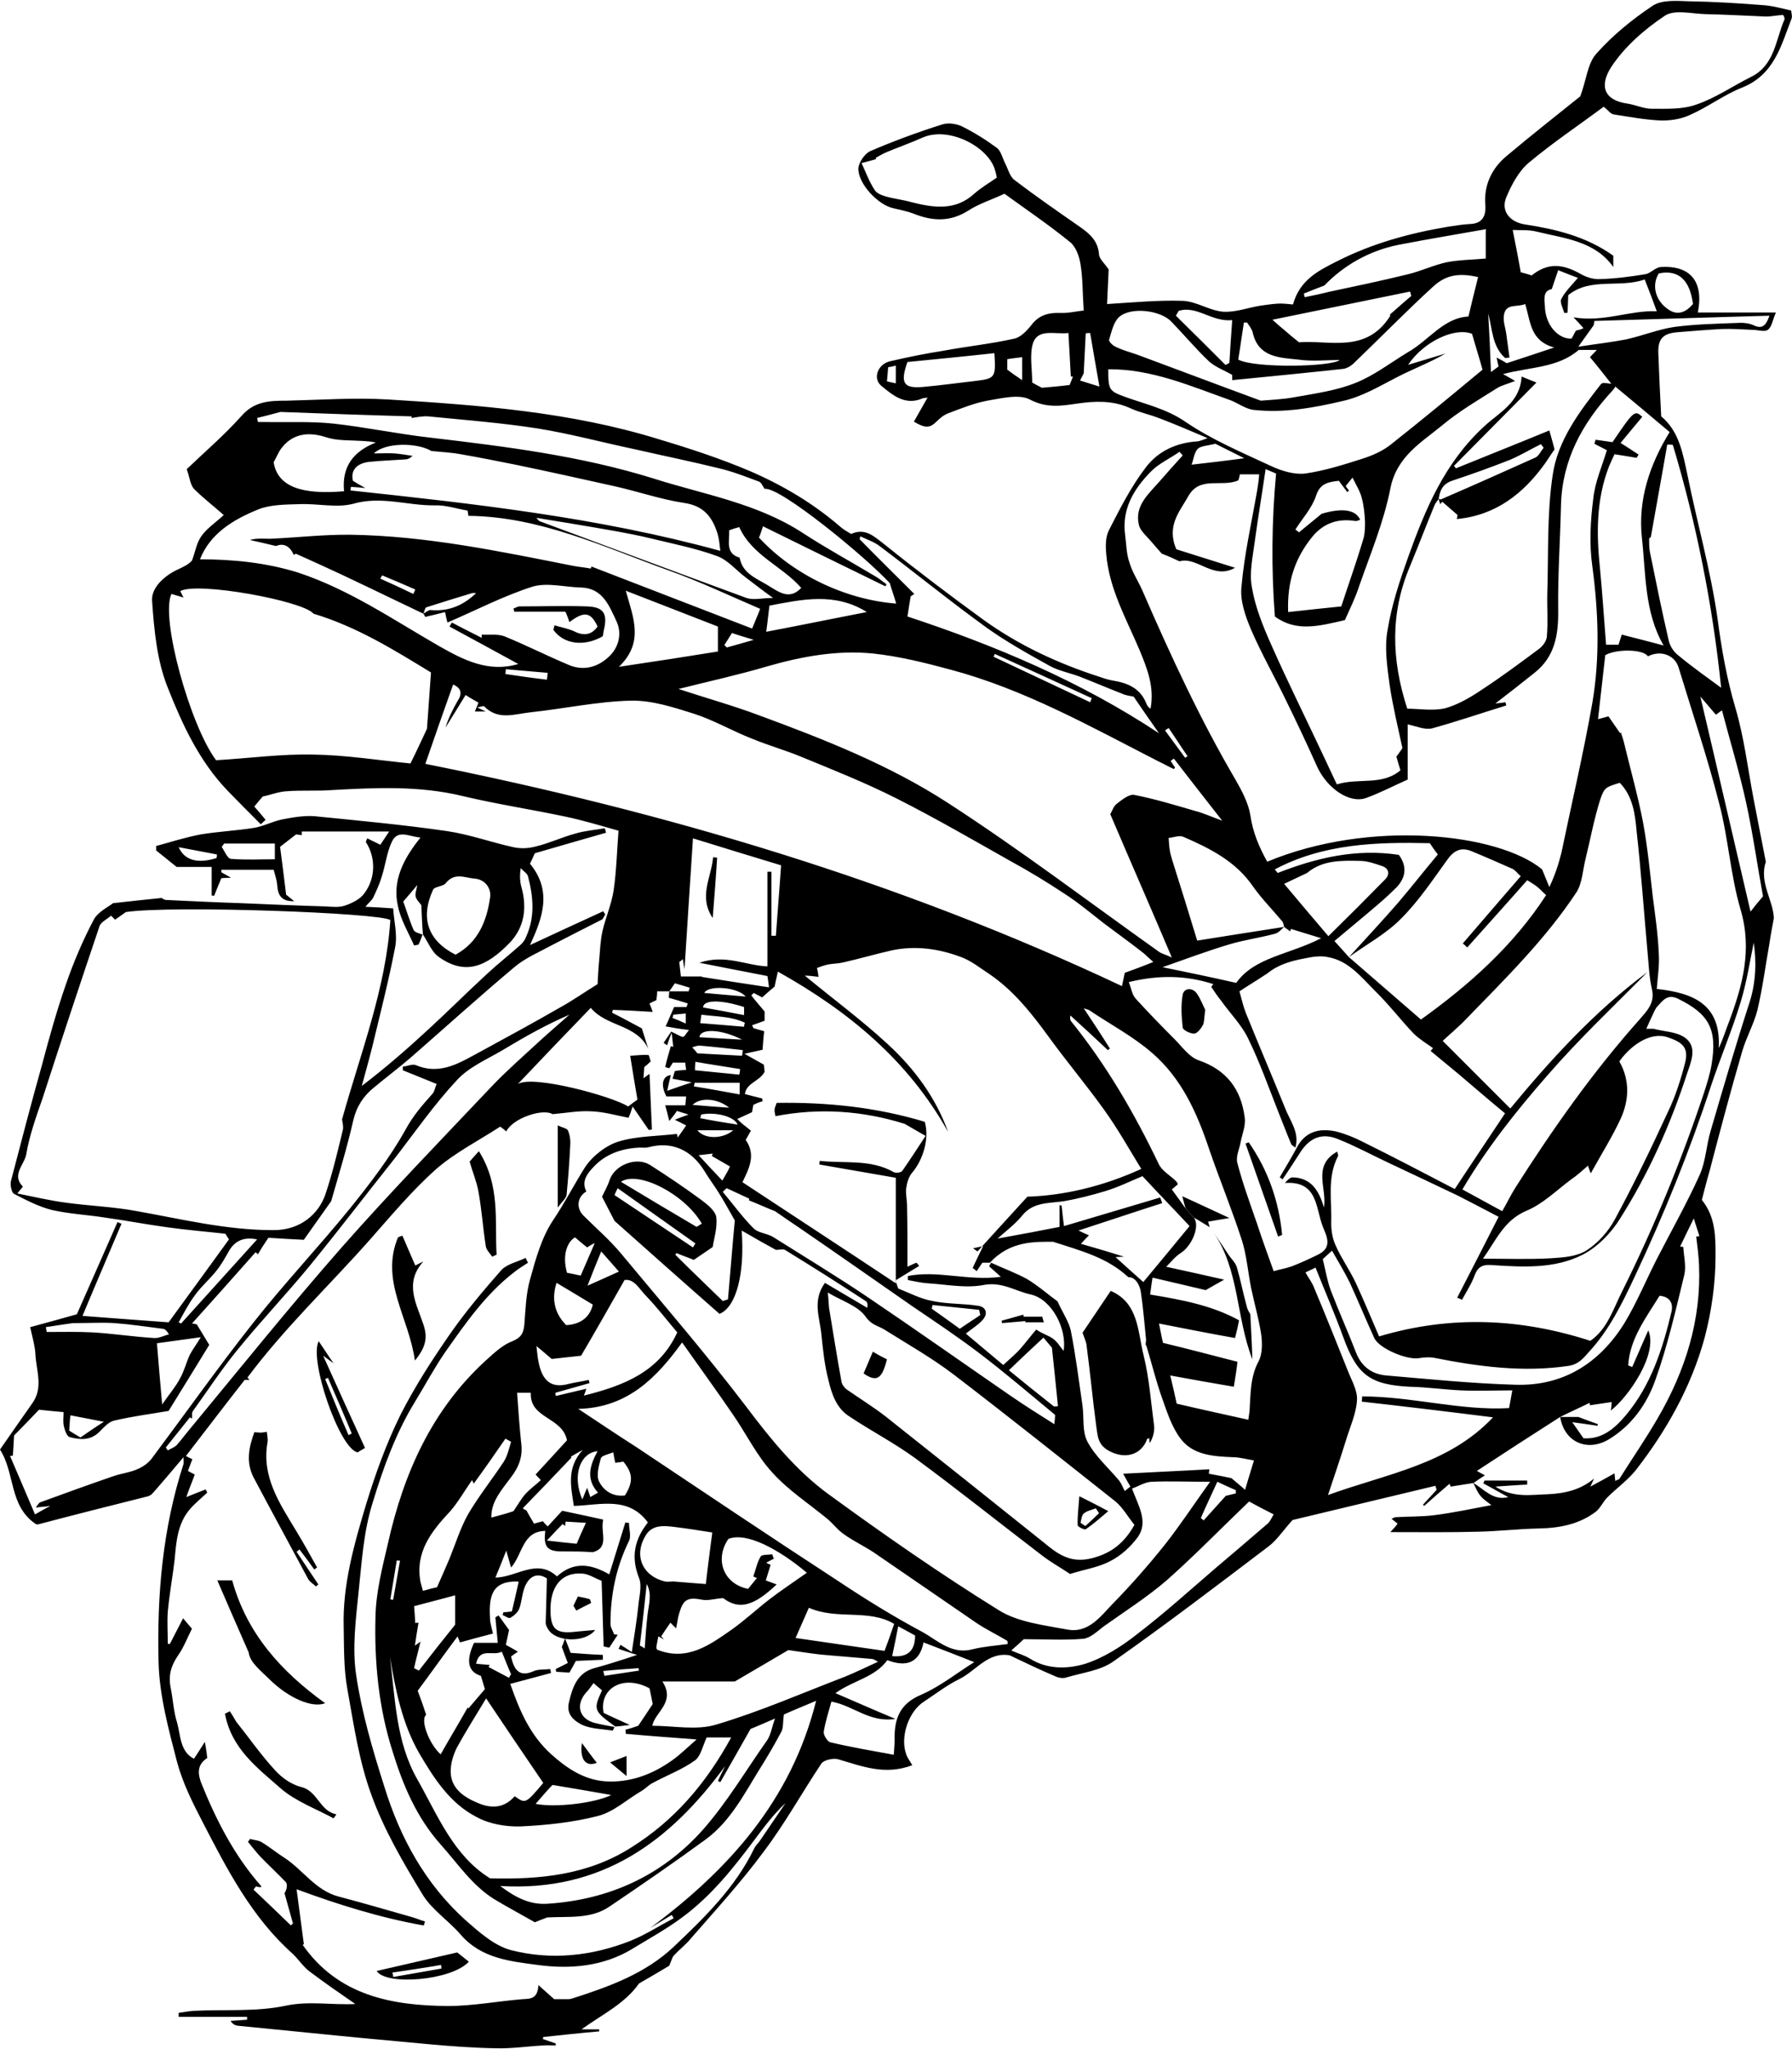 <?xml version="1.0" encoding="UTF-8"?>
<!DOCTYPE svg PUBLIC "-//W3C//DTD SVG 1.1//EN" "http://www.w3.org/Graphics/SVG/1.1/DTD/svg11.dtd">
<!-- Creator: CorelDRAW 2018 (64-Bit) -->
<svg xmlns="http://www.w3.org/2000/svg" xml:space="preserve" width="210px" height="240px" version="1.1" style="shape-rendering:geometricPrecision; text-rendering:geometricPrecision; image-rendering:optimizeQuality; fill-rule:evenodd; clip-rule:evenodd"
viewBox="0 0 44.53 50.85"
 xmlns:xlink="http://www.w3.org/1999/xlink">
 <defs>
  <style type="text/css">
   <![CDATA[
    .fil0 {fill:black;fill-rule:nonzero}
   ]]>
  </style>
 </defs>
 <g id="Plan_x0020_1">
  <g id="_2980642086128">
   <g>
    <path class="fil0" d="M17.04 25.4l0 -0.25c-0.12,0.01 -0.21,0.02 -0.31,0.03 0,0.02 -0.01,0.05 -0.02,0.08 0.1,0.04 0.2,0.08 0.33,0.14l0 0zm-7.1 13.34c-0.02,0 -0.05,0 -0.08,-0.01 -0.05,0.32 -0.11,0.65 -0.16,0.97 0.03,0.01 0.05,0.01 0.07,0.01l0.17 -0.97zm12.13 -29.64c-0.01,0.14 -0.02,0.24 -0.03,0.35 0.07,0.02 0.13,0.03 0.22,0.05l0 -0.44c-0.07,0.02 -0.13,0.03 -0.19,0.04l0 0zm7.38 9.7c0.02,-0.01 0.04,-0.03 0.06,-0.04 -0.16,-0.23 -0.31,-0.47 -0.47,-0.7 -0.03,0.02 -0.06,0.04 -0.09,0.06 0.17,0.23 0.33,0.45 0.5,0.68l0 0zm-14.46 22.68c0.01,0.04 0.02,0.08 0.03,0.12l0.86 -0.13c-0.01,-0.02 -0.01,-0.04 -0.01,-0.06 -0.29,0.02 -0.59,0.04 -0.88,0.07l0 0zm-5.49 -27.21c-0.02,0.02 -0.03,0.05 -0.05,0.08 0.27,0.12 0.55,0.25 0.82,0.38l0.05 -0.11c-0.28,-0.12 -0.55,-0.24 -0.82,-0.35l0 0zm7.83 13.78c0.18,0.23 0.64,0.22 0.89,0l-0.89 0zm-0.12 -0.63c0.34,0.03 0.62,0.05 0.91,0.07 -0.3,-0.24 -0.72,-0.26 -0.91,-0.07l0 0zm0.98 -11.72c-0.06,0.1 -0.13,0.2 -0.19,0.3 0.02,0.02 0.04,0.04 0.06,0.06 0.19,-0.05 0.39,-0.11 0.67,-0.19 -0.23,-0.07 -0.37,-0.11 -0.54,-0.17l0 0zm-0.77 11.96c0,0.03 -0.01,0.06 -0.02,0.09 0.3,0.06 0.6,0.11 0.93,0.16 -0.09,-0.21 -0.56,-0.32 -0.91,-0.25l0 0zm0.08 -3.02c0.34,0.03 0.66,0.06 1.03,0.09 -0.2,-0.24 -0.93,-0.29 -1.03,-0.09l0 0zm0.94 1.16c-0.53,-0.27 -1.04,-0.28 -1.06,-0.06 0.35,0.02 0.71,0.04 1.06,0.06l0 0zm-2.42 15.12c0.02,-0.29 0.04,-0.56 0.07,-0.83 0.03,-0.26 0.12,-0.52 -0.02,-0.77 -0.05,0.5 -0.11,1.01 -0.17,1.53 0.03,0.01 0.08,0.04 0.12,0.07l0 0zm-2.43 -24.06c0.01,-0.05 0.01,-0.11 0.02,-0.17 -0.35,-0.03 -0.69,-0.06 -1.04,-0.09l-0.01 0.12c0.34,0.05 0.69,0.1 1.03,0.14l0 0zm11.44 -7.7c0.12,0.09 0.22,0.16 0.37,0.26l0 -0.57c-0.15,0.02 -0.26,0.03 -0.37,0.05l0 0.26zm-6.66 17.51c0.01,-0.04 0.02,-0.09 0.02,-0.14 -0.36,-0.06 -0.72,-0.11 -1.11,-0.18 -0.01,0.1 -0.01,0.15 -0.01,0.21 0.37,0.04 0.74,0.07 1.1,0.11l0 0zm-12.99 -5.38c0.01,-0.03 0.01,-0.06 0.01,-0.09 -0.3,-0.06 -0.6,-0.11 -0.95,-0.18 0.15,0.34 0.49,0.41 0.94,0.27l0 0zm12.02 4.1c0.39,0.03 0.74,0.06 1.09,0.09 0,-0.04 0.01,-0.07 0.02,-0.1 -0.33,-0.16 -0.7,-0.15 -1.08,-0.2 -0.01,0.07 -0.02,0.13 -0.03,0.21l0 0zm-0.2 0.6c0.05,0.05 0.09,0.1 0.13,0.15 0.37,0.02 0.74,0.04 1.11,0.06 0.01,-0.05 0.01,-0.09 0.02,-0.14 -0.35,-0.04 -0.7,-0.08 -1.05,-0.11 -0.07,-0.01 -0.14,0.02 -0.21,0.04l0 0zm0.06 0.88c0,0.03 -0.01,0.06 -0.02,0.09 0.38,0.06 0.75,0.13 1.14,0.2l0 -0.29 -1.12 0zm0.88 2.08c-0.15,-0.09 -0.3,-0.17 -0.45,-0.26l0.02 -0.06c-0.1,0.01 -0.19,0.02 -0.35,0.04 0.22,0.24 0.39,0.42 0.59,0.63 0.1,-0.17 0.15,-0.26 0.19,-0.35l0 0zm0.35 -3.96c-0.59,-0.19 -1.01,-0.18 -1.02,0.01 0.33,0.06 0.67,0.12 1.02,0.19l0 -0.2zm8.6 -7.57c0.01,-0.03 0.03,-0.07 0.04,-0.1 -0.8,-0.37 -1.6,-0.73 -2.41,-1.1 -0.01,0.02 -0.02,0.05 -0.03,0.07 0.8,0.38 1.6,0.75 2.4,1.13l0 0zm3.62 19.65c0,-0.02 0,-0.05 0,-0.08 -0.15,-0.07 -0.3,-0.13 -0.46,-0.21 -0.14,0.31 -0.28,0.6 -0.41,0.9l0.07 0.06c0.2,-0.22 0.39,-0.43 0.55,-0.61 0.11,-0.03 0.18,-0.04 0.25,-0.06l0 0zm-28.96 -1.94c-0.02,0.15 -0.02,0.27 -0.03,0.38 0.09,0.06 0.16,0.1 0.28,0.17 0.16,-0.11 0.33,-0.23 0.58,-0.39 -0.35,-0.07 -0.58,-0.11 -0.83,-0.16l0 0zm12.85 -3.22c0.23,-0.1 0.47,-0.21 0.78,-0.35 -0.16,-0.18 -0.29,-0.33 -0.44,-0.5 -0.13,0.31 -0.23,0.57 -0.34,0.85l0 0zm7.72 8.46c-0.05,0.27 -0.1,0.5 -0.15,0.74 0.39,0.04 0.57,-0.14 0.57,-0.51 -0.1,-0.06 -0.22,-0.12 -0.42,-0.23l0 0zm-10.49 0.93c0.12,0.01 0.23,0.02 0.34,0.03 -0.01,0.02 -0.02,0.03 -0.03,0.05 0.17,0.09 0.34,0.18 0.51,0.27 0.01,-0.03 0.03,-0.06 0.05,-0.09 -0.08,-0.18 -0.15,-0.36 -0.23,-0.56 -0.22,0.12 -0.55,-0.12 -0.64,0.3l0 0zm2.64 -4.08c0.05,-0.11 0.07,-0.18 0.12,-0.29 0.04,0.11 0.06,0.17 0.08,0.23 0.07,-0.04 0.12,-0.07 0.19,-0.11 -0.31,-0.34 -0.2,-0.68 -0.01,-1.03 -0.43,0.04 -0.64,0.6 -0.38,1.2l0 0zm-0.14 1.1c0.08,-0.19 0.15,-0.35 0.23,-0.52 -0.17,-0.01 -0.33,-0.02 -0.5,-0.03 -0.01,0.01 -0.01,0.06 -0.02,0.11 -0.02,-0.02 -0.04,-0.03 -0.06,-0.05 -0.12,0.12 -0.23,0.24 -0.39,0.41 0.33,0.04 0.55,0.06 0.74,0.08l0 0zm0.94 -8.66c0.67,0.45 1.31,0.87 1.95,1.3 0.02,-0.03 0.04,-0.07 0.06,-0.1 -0.64,-0.45 -1.28,-0.91 -1.93,-1.37 -0.04,0.07 -0.06,0.13 -0.08,0.17l0 0zm11.66 -20.41c-0.02,0.05 -0.06,0.11 -0.09,0.18 0.15,0.05 0.3,0.09 0.48,0.15 -0.09,-0.51 -0.16,-0.92 -0.23,-1.33 -0.04,0 -0.08,0 -0.11,0.01 -0.02,0.33 -0.03,0.66 -0.05,0.99l0 0zm-3.08 23.73c0.18,-0.12 0.34,-0.23 0.51,-0.34 -0.01,-0.04 -0.02,-0.08 -0.03,-0.13 -0.39,-0.04 -0.77,-0.08 -1.16,-0.12 0,0.03 -0.01,0.06 -0.02,0.09 0.23,0.16 0.45,0.32 0.7,0.5l0 0zm7.07 -21.62c-0.26,-0.13 -0.52,-0.26 -0.72,-0.36 -0.19,0.05 -0.36,0.05 -0.44,0.13 -0.09,0.1 -0.1,0.27 -0.15,0.39 0.44,-0.05 0.87,-0.1 1.31,-0.16l0 0zm-25.35 9.57c-0.02,0.03 -0.04,0.06 -0.06,0.08 0.07,0.11 0.14,0.29 0.23,0.3 0.37,0.03 0.74,0.01 1.09,0.01l0 -0.39 -1.26 0zm8.86 10.73c0.12,-0.28 0.24,-0.55 0.35,-0.81 -0.06,0.03 -0.13,0.07 -0.19,0.11 -0.1,-0.08 -0.2,-0.16 -0.3,-0.25 -0.18,0.1 -0.33,0.42 -0.2,0.88 0.07,0.01 0.15,0.03 0.34,0.07l0 0zm-0.7 12.65c-0.09,0.09 -0.25,0.27 -0.42,0.47 0.49,0.1 1.48,-0.02 1.88,-0.22 -0.46,-0.08 -0.91,-0.16 -1.46,-0.25l0 0zm0.1 -12.47c-0.12,0.37 -0.07,0.74 0.24,1.05 0.39,-0.02 0.6,-0.23 0.66,-0.51 -0.31,-0.19 -0.6,-0.36 -0.9,-0.54l0 0zm-9.39 0.98c0.02,0.01 0.04,0.02 0.06,0.03 0.63,-0.7 1.27,-1.4 1.89,-2.09 -0.26,-0.05 -0.51,-0.02 -0.69,0.27 -0.1,0.18 -0.2,0.36 -0.33,0.52 -0.16,0.2 -0.37,0.38 -0.52,0.59 -0.16,0.21 -0.28,0.45 -0.41,0.68l0 0zm11.09 4.3c0.21,-0.34 0.2,-0.55 -0.04,-0.84 -0.06,0.01 -0.12,0.02 -0.2,0.03 -0.02,-0.08 -0.03,-0.14 -0.05,-0.26 -0.13,0.05 -0.29,0.08 -0.31,0.15 -0.05,0.19 -0.12,0.43 -0.04,0.58 0.11,0.22 0.34,0.38 0.64,0.34l0 0zm25.69 -30.35c-0.18,0.29 -0.09,0.67 0.23,0.89 0.24,0.17 0.45,0.07 0.62,-0.13 -0.08,-0.61 -0.37,-0.86 -0.85,-0.76l0 0zm-40.08 26.17c0.01,0.04 0.01,0.08 0.02,0.12 0.38,0 0.76,-0.01 1.14,0.01 0.51,0.03 1.02,0.11 1.53,0.14 0.12,0.01 0.24,-0.06 0.37,-0.09 -0.06,-0.1 -0.11,-0.14 -0.16,-0.14 -0.4,-0.05 -0.79,-0.11 -1.19,-0.14 -0.31,-0.02 -0.62,0 -1.04,0 -0.15,0.02 -0.41,0.06 -0.67,0.1l0 0zm14.29 -3.61c0.63,0.38 1.25,0.75 1.88,1.12 0.03,-0.02 0.08,-0.05 0.13,-0.08 -0.41,-0.72 -1.57,-1.33 -2.01,-1.04l0 0zm17.86 -20.41c-0.32,0 -0.68,0.04 -1.03,-0.01 -0.46,-0.05 -0.99,-0.05 -1.13,-0.67 -0.02,-0.09 -0.09,-0.17 -0.14,-0.25 -0.03,0 -0.05,0 -0.08,0 -0.05,0.31 -0.09,0.62 -0.14,0.92 0.41,0.22 2.33,0.18 2.52,0.01l0 0zm-29.26 25.94c0.17,-0.25 0.33,-0.43 0.44,-0.64 0.11,-0.19 0.16,-0.41 0.25,-0.6 0.07,-0.13 0.16,-0.25 0.27,-0.43 -0.41,0.06 -0.75,0.1 -1.09,0.15 0.04,0.5 0.08,0.96 0.13,1.52l0 0zm25.26 -27.16c-0.02,0.04 -0.05,0.08 -0.07,0.12 0.41,0.4 0.82,0.81 1.23,1.22 0.04,-0.01 0.07,-0.03 0.1,-0.05 0.02,-0.34 0.04,-0.67 0.07,-1.06 -0.52,0.05 -0.87,-0.37 -1.33,-0.23l0 0zm-10.91 6.13c0.07,0.39 0.41,0.51 0.69,0.68 0.27,0.16 0.54,0.39 0.84,0.07 -0.47,-0.54 -1.22,-0.8 -1.54,-1.51 -0.08,0.02 -0.17,0.05 -0.25,0.08 0.01,0.28 -0.1,0.57 0.26,0.68l0 0zm7.81 21.08c0.03,0 0.07,0 0.1,-0.01 -0.05,-0.49 -0.1,-0.99 -0.15,-1.45 -0.07,-0.08 -0.11,-0.13 -0.21,-0.25 -0.29,0.27 -0.56,0.52 -0.86,0.81 0.38,0.31 0.75,0.61 1.12,0.9l0 0zm11.71 -27.38c-0.21,0.09 -0.49,-0.03 -0.53,0.29 -0.02,0.15 0.04,0.3 0.06,0.45 0.03,0.2 0.05,0.39 0.08,0.59 -0.04,0 -0.07,0.01 -0.11,0.01 -0.33,-0.3 -0.31,-0.72 -0.42,-1.1 0.03,0.47 0.05,0.95 0.07,1.45 0.07,-0.05 0.13,-0.1 0.19,-0.14 -0.02,-0.07 -0.03,-0.12 -0.05,-0.22 0.12,0.06 0.19,0.1 0.25,0.14 0.36,-0.12 0.71,-0.23 1.18,-0.39 -0.6,-0.17 -0.58,-0.63 -0.72,-1.08l0 0zm-26.59 32.07c-0.32,0.09 -0.65,0.17 -1.02,0.27 0.01,0.11 0.02,0.26 0.03,0.42 0.03,-0.01 0.05,-0.01 0.08,-0.01 -0.03,0.18 -0.06,0.36 -0.09,0.57 0.07,-0.05 0.13,-0.09 0.14,-0.1 -0.05,0.21 -0.11,0.43 -0.16,0.66 0.04,0.02 0.08,0.04 0.12,0.06 0.3,-0.39 0.61,-0.78 0.9,-1.14l0 -0.73zm10.23 -24.42c-0.8,-0.5 -1.62,-0.31 -2.42,-0.16 -0.03,0.23 -0.05,0.45 -0.08,0.65 0.85,-0.16 1.67,-0.33 2.5,-0.49l0 0zm5.12 -5.85c-0.01,0 -0.03,0 -0.05,0 -0.02,-0.36 -0.04,-0.73 -0.06,-1.08 -0.34,0.04 -0.75,-0.12 -0.88,0.25 -0.09,0.29 -0.02,0.64 -0.02,0.98 0.07,0.04 0.16,0.09 0.24,0.13 0.24,-0.02 0.46,-0.04 0.69,-0.07 0.03,-0.08 0.06,-0.14 0.08,-0.21l0 0zm12.96 -1.38c-0.01,0.04 -0.01,0.08 -0.02,0.11 -0.11,0.15 -0.22,0.31 -0.38,0.53 0.45,-0.07 0.82,-0.11 1.18,-0.18 0.41,-0.09 0.8,-0.25 1.2,-0.31 0.52,-0.07 1.04,-0.08 1.56,-0.1 0.13,-0.01 0.28,0 0.4,0.05 0.22,0.11 0.32,0.03 0.41,-0.23 -1.47,0.04 -2.91,0.09 -4.35,0.13l0 0zm-17.07 1.02c-0.19,0.53 -0.09,0.66 0.38,0.62 0.44,-0.04 0.87,-0.1 1.31,-0.15 0.49,-0.06 0.51,-0.08 0.47,-0.69 -0.73,0.08 -1.45,0.15 -2.16,0.22l0 0zm-2.78 31.69c0.81,0.12 1.53,0.22 2.21,0.32 0.09,-0.23 0.16,-0.44 0.24,-0.67 -0.64,-0.38 -1.41,-0.09 -2.12,-0.4 -0.1,0.23 -0.2,0.45 -0.33,0.75l0 0zm-8.04 -3.92c-0.19,0.27 -0.34,0.54 -0.54,0.77 -0.47,0.5 -0.88,1.02 -0.74,1.76 0.02,0.07 0.04,0.14 0.06,0.22 0.11,-0.03 0.21,-0.06 0.35,-0.09 0.1,-0.23 0.21,-0.47 0.31,-0.71 0.15,-0.37 0.27,-0.76 0.46,-1.1 0.27,-0.46 0.6,-0.87 0.89,-1.31 0.09,-0.14 0.13,-0.33 0.18,-0.49 -0.04,-0.03 -0.09,-0.05 -0.14,-0.08 -0.26,0.38 -0.52,0.75 -0.79,1.12 0,-0.02 -0.02,-0.05 -0.04,-0.09l0 0zm5.81 2.58c0.04,-0.37 0.1,-0.81 0.16,-1.28 -0.31,-0.05 -0.63,-0.1 -0.96,-0.14 -0.25,-0.03 -0.52,-0.05 -0.68,0.19 -0.33,0.51 -0.1,1.04 0.48,1.17 0.08,0.01 0.16,-0.01 0.24,0 0.24,0.02 0.48,0.04 0.76,0.06l0 0zm-4.23 -2.72c0.28,-0.3 0.54,-0.59 0.78,-0.85 -0.12,-0.59 -0.93,-0.53 -0.9,-1.18l-0.34 0c0.03,0.44 0.06,0.84 0.1,1.23 0.05,0.34 -0.05,0.61 -0.26,0.88 -0.22,0.3 -0.49,0.59 -0.48,0.99 0.23,-0.06 0.44,-0.12 0.55,-0.16 0.13,-0.19 0.2,-0.32 0.3,-0.43 0.11,-0.12 0.25,-0.22 0.38,-0.34 -0.06,-0.07 -0.1,-0.1 -0.13,-0.14l0 0zm-1.99 -12.91c0.57,-0.31 0.78,-0.85 0.86,-1.43 0.03,-0.2 -0.11,-0.44 -0.39,-0.46 -0.24,-0.02 -0.49,-0.16 -0.71,0.11 -0.06,0.09 -0.28,0.08 -0.32,0.17 -0.32,0.7 -0.13,1.26 0.56,1.61l0 0zm23.22 -15.9c0.22,-0.19 0.37,-0.33 0.53,-0.46 -0.01,-0.04 -0.02,-0.07 -0.03,-0.11 -1.12,0.23 -2.24,0.46 -3.42,0.7 0.11,0.1 0.2,0.18 0.3,0.26 0.1,0.09 0.21,0.18 0.36,0.3 0.76,-0.06 1.67,0.29 2.27,-0.66 -0.01,0 -0.01,-0.05 -0.01,-0.03l0 0zm-25.99 4.39c-0.06,-0.61 0.23,-0.99 0.79,-1.21 -0.13,-0.03 -0.23,-0.03 -0.34,-0.04 -0.3,-0.02 -0.62,0 -0.89,-0.09 -0.43,-0.14 -0.82,-0.1 -1.1,0.25 -0.09,0.11 -0.14,0.25 -0.21,0.37 0.1,0.61 0.7,0.81 1.75,0.72l0 0zm32.62 -4.47c-0.1,-0.28 -0.19,-0.51 -0.3,-0.79 -0.62,0.22 -1.35,-0.06 -1.9,0.39 -0.01,0.2 -0.01,0.32 -0.02,0.44l-0.08 0c-0.03,-0.12 -0.12,-0.27 -0.07,-0.35 0.1,-0.19 0.26,-0.34 0.41,-0.52 -0.14,-0.05 -0.31,-0.12 -0.49,-0.19 -0.06,0.18 -0.11,0.32 -0.16,0.47 -0.23,0.04 -0.18,0.27 -0.17,0.43 0.01,0.45 0.32,0.81 0.66,0.8 0.04,-0.06 0.07,-0.13 0.11,-0.2 0.04,-0.01 0.08,-0.02 0.12,-0.03 0.03,-0.01 0.06,-0.03 0.07,-0.03 -0.09,-0.1 -0.17,-0.19 -0.25,-0.27 0.75,0.13 1.4,-0.18 2.07,-0.15l0 0zm0.99 9.46c0.02,-0.01 0.04,-0.02 0.06,-0.03 0.43,1.82 0.85,3.65 1.28,5.48 0.09,-0.12 0.19,-0.24 0.31,-0.38 -0.14,-0.76 -0.25,-1.55 -0.42,-2.33 -0.17,-0.77 -0.4,-1.53 -0.6,-2.29 -0.05,0.04 -0.1,0.07 -0.15,0.11 -0.16,-0.19 -0.32,-0.37 -0.48,-0.56l0 0zm-28.83 -4.33c0.05,0.06 0.06,0.07 0.07,0.08 1.72,0.64 3.43,1.28 5.15,1.91 0.18,0.06 0.39,0 0.66,0 -0.28,-0.2 -0.48,-0.36 -0.68,-0.51 -0.24,-0.18 -0.44,-0.43 -0.71,-0.53 -0.52,-0.19 -1.07,-0.3 -1.61,-0.43 -0.32,-0.08 -0.65,-0.14 -0.86,-0.18 -0.73,-0.13 -1.35,-0.23 -2.02,-0.34l0 0zm2.05 3.7c0.88,-0.13 1.65,-0.25 2.46,-0.38l0 -0.62c-0.75,-0.29 -1.49,-0.58 -2.29,-0.89 0.19,0.68 0.46,1.28 -0.17,1.89l0 0zm17.63 6.69c0.48,-0.47 0.95,-0.94 1.41,-1.41 0.12,-0.12 0.1,-0.27 -0.07,-0.33 -0.18,-0.06 -0.37,-0.13 -0.56,-0.13 -0.46,-0.01 -0.93,-0.02 -1.31,0.3 -0.19,0.09 -0.38,0.18 -0.57,0.27 0.38,0.45 0.73,0.87 1.1,1.3l0 0zm3.91 -17.46c0,-0.04 0,-0.07 0.01,-0.1 -0.73,0.13 -1.46,0.25 -2.18,0.39 -0.75,0.15 -1.38,0.53 -1.84,1.01 -0.23,0.09 -0.37,0.14 -0.51,0.2l0.02 0.09c0.2,-0.04 0.4,-0.08 0.59,-0.13 0.66,-0.14 1.33,-0.28 1.98,-0.44 0.33,-0.08 0.64,-0.23 0.97,-0.3 0.32,-0.06 0.65,-0.06 0.96,-0.09l0 -0.63zm-8.75 11.51c-0.1,-0.02 -0.2,-0.03 -0.28,-0.07 -0.36,-0.14 -0.71,-0.29 -1.07,-0.43 -0.24,-0.09 -0.51,-0.14 -0.73,-0.26 -0.54,-0.3 -1.08,-0.6 -1.57,-0.95 -0.9,-0.65 -1.76,-1.35 -2.65,-2.02 -0.14,-0.11 -0.32,-0.17 -0.49,-0.25 -0.01,0.02 -0.01,0.05 -0.02,0.07 0.45,0.46 0.91,0.91 1.36,1.36l-0.09 0.06c-0.03,0.16 -0.05,0.32 -0.08,0.5 2.18,0.72 4.3,1.61 6.25,2.9 -0.21,-0.3 -0.42,-0.6 -0.63,-0.91l0 0zm-14.67 26.98c-0.49,-0.72 -0.96,-1.41 -1.42,-2.1 -0.22,0.37 -0.49,0.79 -0.73,1.23 -0.09,0.18 -0.16,0.41 -0.15,0.62 0.02,0.4 0.34,0.61 0.68,0.75 0.33,0.14 0.65,0.13 0.91,-0.17 0.27,0.19 0.27,0.19 0.71,-0.33l0 0zm5.69 -5.68c0.01,0.04 0.02,0.07 0.04,0.11 -0.06,0.03 -0.13,0.07 -0.19,0.1 0.04,0.02 0.07,0.04 0.11,0.05 -0.04,0.13 -0.08,0.26 -0.12,0.39 0.07,0.03 0.17,0.06 0.27,0.1 -0.55,0.52 -0.92,0.65 -1.33,0.34 -0.2,0.01 -0.37,0.07 -0.52,0.04 -0.36,-0.07 -0.47,-0.01 -0.57,0.33 -0.04,0.13 -0.05,0.25 -0.08,0.38 -0.05,-0.05 -0.09,-0.09 -0.14,-0.14 -0.08,0.11 -0.15,0.22 -0.23,0.34 0.02,0.02 0.05,0.05 0.07,0.08 -0.04,-0.03 -0.09,-0.05 -0.14,-0.08 -0.02,0.1 -0.04,0.19 -0.05,0.28 0,0.01 0.01,0.03 0.02,0.05 0.75,0.3 1.31,-0.12 1.87,-0.51 0.32,-0.23 0.61,-0.5 0.92,-0.74 0.3,-0.23 0.62,-0.44 0.93,-0.66 -0.69,-0.58 -1.5,-1.02 -1.95,-0.84 -0.35,0.51 -0.12,1.12 0.49,1.24 0.07,-0.09 0.15,-0.18 0.22,-0.27 -0.03,-0.01 -0.06,-0.02 -0.09,-0.04 0.06,-0.16 0.09,-0.34 0.18,-0.49 0.03,-0.06 0.19,-0.04 0.29,-0.06l0 0zm14.08 -26.66c-0.26,0.03 -0.47,0.06 -0.57,0.38 -0.1,0.3 -0.34,0.56 -0.51,0.83 0.03,0.02 0.06,0.05 0.09,0.07 0.17,-0.14 0.34,-0.28 0.56,-0.46 0.5,-0.15 0.85,-0.11 0.96,0.15 -0.04,0.01 -0.08,0.03 -0.11,0.03 -0.43,-0.07 -0.79,0.04 -1.08,0.39 -0.42,0.52 -0.63,1.1 -0.6,1.87 0.47,-0.05 0.91,-0.1 1.32,-0.14 0.2,-0.61 0.39,-1.14 0.55,-1.68 0.04,-0.14 0.04,-0.29 0.04,-0.43 -0.01,-0.19 -0.03,-0.4 -0.08,-0.58 -0.04,-0.17 -0.14,-0.32 -0.23,-0.51 -0.09,0.11 -0.13,0.16 -0.17,0.21 0.03,0.05 0.06,0.08 0.08,0.11 -0.01,0.02 -0.03,0.03 -0.04,0.04 -0.07,-0.09 -0.13,-0.17 -0.21,-0.28l0 0zm-11.86 -7.89c0.11,0.24 0.19,0.46 0.32,0.66 0.05,0.09 0.18,0.14 0.29,0.17 0.21,0.06 0.42,0.08 0.63,0.14 0.55,0.14 1.09,0.22 1.56,-0.21 0.17,-0.15 0.36,-0.26 0.56,-0.4 -0.01,-0.05 -0.02,-0.11 -0.04,-0.17 -0.14,-0.57 -1.12,-1.11 -1.79,-0.83 -0.29,0.13 -0.6,0.24 -0.89,0.36 -0.1,0.04 -0.2,0.1 -0.29,0.15 0,0.01 0.01,0.02 0.01,0.03 -0.1,0.03 -0.21,0.06 -0.36,0.1l0 0zm0.8 39.53c0.01,-0.15 0.02,-0.25 0.02,-0.36 -0.01,-0.51 0.11,-0.9 0.66,-1.13 0.48,-0.21 0.9,-0.55 1.32,-0.81 -0.43,-0.17 -0.84,-0.33 -1.26,-0.49 -0.1,0.49 -0.41,0.63 -0.9,0.44 -0.31,0.43 -0.84,0.5 -1.29,0.82 0.49,0.21 0.94,0.41 1.49,0.64 -0.64,0.1 -1.04,-0.33 -1.59,-0.43 -0.07,0.25 -0.15,0.5 -0.19,0.75 -0.01,0.08 0.09,0.24 0.16,0.26 0.51,0.12 1.03,0.21 1.58,0.31l0 0zm-4.19 0.28c-1.37,1.87 -3.06,3.13 -5.59,2.98 0.4,0.3 0.75,0.47 1.18,0.44 1.53,-0.1 2.84,-0.7 3.85,-1.83 0.61,-0.69 1.08,-1.49 1.61,-2.24 0.09,-0.14 0.11,-0.32 0.19,-0.53 -0.27,0.12 -0.47,0.2 -0.61,0.26 -0.27,0.48 -0.51,0.9 -0.75,1.32 -0.02,-0.01 -0.04,-0.02 -0.06,-0.03 0.06,-0.13 0.12,-0.25 0.18,-0.37l0 0zm0.04 -14.35c-0.04,0.03 -0.07,0.06 -0.1,0.09 0.26,0.31 0.49,0.63 0.77,0.91 0.11,0.11 0.33,0.12 0.48,0.21 0.78,0.49 1.57,0.97 2.33,1.48 1.2,0.81 2.39,1.65 3.58,2.47 0.35,0.24 0.7,0.46 1.08,0.7 0.01,-0.11 0.02,-0.19 0.02,-0.23 -0.64,-0.53 -1.25,-1.05 -1.88,-1.53 -0.54,-0.41 -1.11,-0.79 -1.67,-1.17 -0.95,-0.66 -1.89,-1.32 -2.84,-1.97 -0.16,-0.11 -0.33,-0.22 -0.57,-0.39 -0.16,-0.06 -0.4,-0.17 -0.65,-0.27 0,-0.02 0.01,-0.03 0.01,-0.04l-0.56 -0.26zm-3.55 5.15c1,-0.25 1.87,-0.59 2.32,-1.57 -0.28,-0.33 -0.51,-0.63 -0.77,-0.9 -0.17,-0.17 -0.3,-0.44 -0.54,-0.4 -0.37,0.65 -0.72,1.27 -1.08,1.88 -0.25,0.03 -0.49,0.05 -0.73,0.08 -0.12,-0.1 -0.23,-0.2 -0.38,-0.32 0.02,0.16 0.03,0.3 0.06,0.43 0.09,0.42 0.3,0.63 0.74,0.51 0.16,-0.04 0.33,-0.06 0.5,-0.1 0.01,0.03 0.01,0.05 0.02,0.08 -0.28,0.08 -0.57,0.16 -0.85,0.24 0,0.02 0.01,0.05 0.01,0.08 0.25,-0.06 0.5,-0.12 0.76,-0.18 -0.02,0.06 -0.03,0.1 -0.06,0.17l0 0zm10.62 6.33c0.18,0.08 0.33,0.12 0.46,0.2 0.44,0.28 0.95,0.26 1.38,0.13 0.46,-0.15 0.9,-0.43 1.28,-0.73 0.68,-0.52 1.31,-1.09 1.95,-1.64 0.44,-0.37 0.87,-0.74 1.3,-1.11 0.06,-0.05 0.09,-0.13 0.15,-0.23 -0.24,-0.12 -0.45,-0.23 -0.61,-0.32 -0.7,0.67 -1.35,1.34 -2.05,1.96 -0.49,0.42 -1.04,0.77 -1.56,1.14 -0.16,0.12 -0.33,0.29 -0.51,0.31 -0.47,0.04 -0.95,0.01 -1.48,0.01 -0.04,0.04 -0.15,0.14 -0.31,0.28l0 0zm1.31 -10.54c0.84,-0.25 1.61,-0.48 2.39,-0.71 0.02,0.05 0.03,0.09 0.05,0.14 -0.69,0.22 -1.37,0.45 -2.08,0.68 0.1,0.05 0.17,0.08 0.26,0.12 -0.06,0.06 -0.1,0.1 -0.2,0.21 0.39,0.11 0.72,0.21 1.07,0.32 -0.08,0 -0.16,0.01 -0.21,0.01 0.24,0.22 0.49,0.44 0.69,0.62 0.4,-0.48 0.79,-0.95 1.15,-1.39 -0.42,-0.45 -0.78,-0.82 -1.17,-1.24 -0.29,0.12 -0.59,0.27 -0.92,0.37 -0.33,0.1 -0.68,0.19 -1.02,0.25 -0.37,0.06 -0.77,0.01 -1.05,0.36 -0.17,0.21 -0.39,0.37 -0.61,0.57 0.55,-0.1 1.04,-0.19 1.54,-0.29l0 -0.54c0.01,0 0.03,0.01 0.05,0.01 0.02,0.15 0.03,0.3 0.06,0.51l0 0zm-4.62 10.82c-0.06,-0.03 -0.11,-0.07 -0.16,-0.07 -0.43,-0.04 -0.86,-0.07 -1.28,-0.11 -0.26,-0.03 -0.51,-0.07 -0.79,-0.11 -0.37,0.22 -0.82,0.48 -1.33,0.78l-1.8 0c0.34,0.52 -0.19,0.76 -0.25,1.1 0.53,0 1.1,0.12 1.59,-0.03 1.08,-0.32 2.13,-0.78 3.2,-1.19 0.27,-0.11 0.53,-0.24 0.82,-0.37l0 0zm20.95 -24.19c-0.21,-2.04 -0.61,-4.06 -1.2,-6.03 -0.04,-0.01 -0.09,-0.01 -0.14,-0.01 -0.13,0.76 -0.27,1.51 -0.41,2.31 0.02,-0.02 -0.03,0 -0.04,0.03 0,0.11 0,0.23 0.02,0.33 0.15,0.74 0.3,1.48 0.47,2.21 0.03,0.13 0.13,0.28 0.24,0.36 0.35,0.29 0.72,0.55 1.06,0.8l0 0zm-38.65 18.87c0.02,0.02 0.03,0.05 0.05,0.07 0.07,-0.04 0.16,-0.07 0.22,-0.13 0.11,-0.12 0.21,-0.26 0.32,-0.39 1.25,-1.51 2.48,-3.04 3.78,-4.52 1.2,-1.36 2.47,-2.67 3.72,-3.99 0.36,-0.38 0.76,-0.73 1.15,-1.09 0.26,-0.24 0.53,-0.47 0.79,-0.7 -0.58,0.25 -1.13,0.56 -1.66,0.88 -0.39,0.23 -0.84,0.42 -1.14,0.75 -0.56,0.6 -1.04,1.29 -1.55,1.95 -0.7,0.88 -1.38,1.77 -2.09,2.64 -0.59,0.72 -1.24,1.4 -1.83,2.13 -0.39,0.48 -0.73,1 -1.09,1.5 -0.03,0.04 -0.01,0.12 -0.02,0.18 -0.02,-0.01 -0.04,-0.02 -0.05,-0.03l-0.6 0.75zm13.1 -15.13c-0.07,1.09 -0.14,2.12 -0.21,3.25 -0.02,-0.1 -0.03,-0.17 -0.04,-0.25 -0.03,0.03 -0.06,0.05 -0.09,0.07 0.01,0.12 0.03,0.24 0.04,0.36l0.52 0c0,0 0,0.01 -0.01,0.01 0.55,0.09 1.09,0.17 1.68,0.26 -0.02,-0.15 -0.03,-0.23 -0.04,-0.28 -0.56,-0.11 -1.09,-0.21 -1.69,-0.33 0.64,-0.22 1.16,0.07 1.69,0.09l0 -2.35c0.03,0 0.06,0 0.1,0l0 1.59c0.03,0 0.07,0 0.11,0 0.04,-0.58 0.09,-1.15 0.13,-1.75 -0.72,-0.22 -1.42,-0.43 -2.19,-0.67l0 0zm20.36 13.71c-0.43,0 -0.86,0.02 -1.28,0 -0.42,-0.02 -0.84,-0.08 -1.27,-0.09 -0.98,-0.05 -1.31,-0.29 -1.65,-1.23 -0.21,-0.58 -0.46,-1.15 -0.69,-1.73 -0.11,0.06 -0.19,0.09 -0.25,0.12 0.07,0.13 0.16,0.24 0.21,0.37 0.29,0.69 0.57,1.39 0.85,2.09 0.09,0.23 0.24,0.48 0.22,0.72 -0.02,0.33 -0.17,0.65 -0.27,0.98 -0.14,0.45 -0.29,0.89 -0.45,1.37 1.45,-0.53 2.99,-0.75 4.1,-1.93 -1.11,-0.14 -2.19,-0.27 -3.26,-0.39l0.01 -0.13c1.23,0 2.45,0.36 3.65,0.29 0.03,-0.17 0.05,-0.26 0.08,-0.44l0 0zm-0.85 -27.65c-0.45,-0.1 -0.78,-0.07 -1.11,0.23 -0.68,0.62 -1.33,1.29 -2,1.93 -0.07,0.06 -0.16,0.11 -0.24,0.12 -0.92,0.1 -1.84,0.19 -2.76,0.28 0,-0.05 0,-0.09 0,-0.13 -0.19,-0.11 -0.41,-0.19 -0.57,-0.33 -0.33,-0.31 -0.62,-0.66 -0.94,-0.99 -0.27,-0.29 -1.02,-0.38 -1.31,-0.11 -0.13,0.13 -0.18,0.36 -0.24,0.56 -0.01,0.04 0.09,0.14 0.16,0.17 0.16,0.08 0.34,0.13 0.52,0.19 1,0.37 2,0.75 3.09,1.15 0.22,-0.02 0.55,-0.03 0.86,-0.09 0.5,-0.09 1.02,-0.16 1.49,-0.35 0.46,-0.18 0.87,-0.5 1.3,-0.76 0.52,-0.29 0.89,-0.86 1.51,-0.89 0.08,-0.34 0.16,-0.66 0.24,-0.98l0 0zm6.85 16.53c-0.09,0.42 -0.17,0.97 -0.33,1.49 -0.21,0.69 -0.5,1.37 -0.73,2.06 -0.53,1.62 -1.17,3.2 -1.9,4.75 -0.31,0.66 -0.63,1.32 -1.14,1.87 -0.15,0.17 -0.26,0.3 -0.49,0.34 -1.14,0.17 -2.25,0.02 -3.36,-0.2 -0.12,-0.02 -0.25,-0.01 -0.37,0.01 -0.3,0.05 -0.99,-0.24 -1.11,-0.5 -0.21,-0.46 -0.4,-0.92 -0.61,-1.38 -0.13,-0.26 -0.28,-0.51 -0.44,-0.79 -0.14,0.13 -0.21,0.19 -0.23,0.21 0.07,0.28 0.11,0.54 0.2,0.78 0.2,0.52 0.43,1.03 0.63,1.55 0.14,0.35 0.4,0.53 0.75,0.56 1.06,0.09 2.13,0.2 3.2,0.23 1.19,0.04 2.09,-0.53 2.71,-1.52 0.31,-0.51 0.54,-1.07 0.81,-1.6 0.36,-0.7 0.75,-1.39 1.07,-2.1 0.15,-0.34 0.16,-0.73 0.27,-1.09 0.31,-1.06 0.62,-2.12 0.96,-3.17 0.18,-0.55 0.17,-1.08 0.11,-1.5l0 0zm0.73 -23.04c-0.17,0.01 -0.3,0.04 -0.42,0.04 -0.51,-0.02 -1.01,-0.05 -1.51,-0.06 -0.35,-0.01 -0.77,-0.12 -1.01,0.04 -0.51,0.34 -1,0.77 -1.33,1.27 -0.31,0.48 -0.17,0.83 0.39,0.91 0.21,0.03 0.41,0.13 0.61,0.13 0.37,0 0.76,0.02 1.1,-0.1 0.48,-0.16 0.91,-0.46 1.37,-0.69 0.59,-0.29 0.61,-0.91 0.83,-1.42 0.02,-0.04 -0.02,-0.1 -0.03,-0.12l0 0zm-34.62 40.78c0.13,1.04 0.15,2.11 0.68,3.04 0.51,0.9 0.9,1.9 1.81,2.46 1.23,0.03 2.43,-0.08 3.51,-0.77 1.07,-0.67 1.85,-1.58 2.48,-2.73l-0.61 0c-0.1,0.22 -0.15,0.47 -0.29,0.57 -0.32,0.23 -0.7,0.37 -1.05,0.56 -0.1,0.05 -0.18,0.14 -0.28,0.2 -0.36,0.21 -0.69,0.52 -1.08,0.62 -0.62,0.16 -1.28,0.23 -1.93,0.26 -0.36,0.01 -0.77,-0.06 -1.08,-0.23 -0.67,-0.34 -1.07,-0.97 -1.44,-1.6 -0.42,-0.74 -0.58,-1.55 -0.72,-2.38l0 0zm29.77 -12.2c-0.15,0.13 -0.28,0.25 -0.43,0.35 -0.36,0.27 -0.69,0.6 -1.1,0.77 -0.56,0.24 -0.75,0.73 -1.08,1.19 0.6,0 1.14,0.02 1.68,-0.01 0.31,-0.02 0.65,-0.04 0.9,-0.2 0.28,-0.18 0.54,-0.47 0.7,-0.77 0.47,-0.87 0.9,-1.76 1.31,-2.65 0.19,-0.39 0.32,-0.8 0.43,-1.22 0.1,-0.39 -0.05,-0.52 -0.43,-0.65 -0.45,-0.15 -0.94,0.23 -1.2,0.6 0.27,0.48 0.24,0.97 0.03,1.43 -0.21,0.45 -0.48,0.88 -0.74,1.35 -0.04,-0.1 -0.05,-0.13 -0.07,-0.19l0 0zm-21.56 -15.27c-0.02,-0.16 -0.03,-0.3 -0.07,-0.43 -0.13,-0.41 -0.34,-0.69 -0.83,-0.76 -0.59,-0.09 -1.16,-0.29 -1.75,-0.42 -0.81,-0.18 -1.62,-0.36 -2.44,-0.53 -0.45,-0.09 -0.9,-0.18 -1.36,-0.26 -0.21,-0.04 -0.43,-0.05 -0.73,-0.08 -0.35,-0.21 -1.14,-0.22 -1.43,0.06 0.2,0 0.36,-0.01 0.51,0 0.15,0.01 0.3,0.04 0.45,0.06 -0.07,0.07 -0.13,0.09 -0.2,0.09 -0.29,0.02 -0.59,0.03 -0.88,0.06 -0.32,0.04 -0.46,0.22 -0.4,0.47 0.08,0.05 0.16,0.1 0.31,0.18 -0.18,-0.02 -0.27,-0.02 -0.36,-0.03l-0.01 0.09c3.08,0.33 6.16,0.67 9.19,1.5l0 0zm4.21 0.8c-0.61,-0.66 -2.73,-2.4 -3.11,-2.34 -0.05,-0.07 -0.08,-0.16 -0.14,-0.18 -0.32,-0.12 -0.65,-0.25 -0.99,-0.33 -0.69,-0.17 -1.38,-0.31 -2.08,-0.47 -0.81,-0.17 -1.62,-0.39 -2.43,-0.52 -0.9,-0.14 -1.81,-0.21 -2.72,-0.3 -0.14,-0.01 -0.28,0.02 -0.41,0.04 0,-0.01 0,-0.03 0,-0.04 -1.1,-0.03 -2.19,-0.07 -3.26,-0.11 -0.23,0.06 -0.41,0.11 -0.58,0.15 0.01,0.03 0.01,0.07 0.02,0.1 0.06,0 0.12,0 0.18,0 0.57,0.01 1.14,-0.02 1.7,0.04 0.81,0.09 1.61,0.26 2.42,0.35 1.86,0.22 3.72,0.45 5.52,1.01 1.25,0.4 2.57,0.61 3.71,1.35 0.58,0.38 1.19,0.71 1.79,1.07 0.11,0.06 0.2,0.14 0.3,0.21 -0.01,0.02 -0.02,0.04 -0.03,0.05 -1.02,-0.5 -2.03,-0.99 -3.04,-1.49 -0.05,0.15 -0.07,0.22 -0.1,0.28 0.85,0.92 2.14,1.54 3.41,1.64 -0.05,-0.18 -0.11,-0.34 -0.16,-0.51l0 0zm14.47 -6.19c-0.43,-0.17 -1.2,0.19 -1.59,0.77 0.33,-0.1 0.63,-0.19 0.93,-0.28 -0.4,0.23 -0.83,0.39 -1.23,0.6 -0.43,0.22 -0.84,0.47 -1.33,0.58 -0.73,0.17 -1.45,0.3 -2.2,0.22 -0.2,-0.02 -0.38,-0.16 -0.58,-0.24 -0.99,-0.35 -1.96,-0.78 -3.04,-0.77 0,0.52 0.02,0.54 0.43,0.69 0.5,0.18 1.01,0.29 1.48,0.61 0.66,0.45 1.42,0.77 2.15,1.11 0.26,0.12 0.57,0.21 0.83,0.18 0.49,-0.07 0.96,-0.22 1.43,-0.37 0.25,-0.08 0.5,-0.19 0.7,-0.35 0.76,-0.6 1.51,-1.22 2.28,-1.86 -0.07,-0.26 -0.17,-0.57 -0.26,-0.89l0 0zm-11.54 32.54c0,-0.03 0,-0.06 -0.01,-0.08 -0.25,-0.15 -0.52,-0.28 -0.76,-0.44 -0.85,-0.58 -1.7,-1.17 -2.55,-1.75 -0.24,-0.16 -0.5,-0.28 -0.74,-0.45 -0.15,-0.1 -0.27,-0.26 -0.41,-0.38 -0.46,-0.38 -0.97,-0.71 -1.37,-1.15 -0.39,-0.42 -0.65,-0.96 -0.98,-1.44 -0.41,-0.6 -0.84,-1.19 -1.27,-1.8 -0.63,0.87 -1.35,1.62 -2.58,1.65 0.53,0.35 0.99,0.66 1.46,0.96 1.65,1.1 3.3,2.21 4.96,3.29 0.69,0.46 1.4,0.9 2.13,1.29 0.38,0.21 0.73,0.57 1.25,0.43 0.28,-0.07 0.58,-0.09 0.87,-0.13l0 0zm3.15 -2.96c-0.17,-0.21 -0.29,-0.43 -0.47,-0.58 -1.34,-1.06 -2.67,-2.12 -4.03,-3.16 -0.54,-0.41 -1.14,-0.75 -1.73,-1.12 -0.16,-0.09 -0.31,-0.11 -0.45,-0.31 -0.19,-0.27 -0.59,-0.39 -0.94,-0.6 0.02,0.16 0.02,0.27 0.03,0.37 0.1,0.61 0.2,1.23 0.31,1.84 0.01,0.07 0.07,0.15 0.12,0.19 0.33,0.23 0.67,0.44 0.98,0.68 1.31,1.04 2.62,2.08 3.93,3.13 0.35,0.29 0.66,0.52 1.19,0.39 0.51,-0.13 0.82,-0.4 1.06,-0.83l0 0zm12.07 -19.66l0.02 -0.02c0.02,0.08 0.05,0.15 0.07,0.23 0.16,0.67 0.35,1.33 0.48,2.01 0.11,0.6 0.17,1.22 0.24,1.83 0.06,0.47 0.13,0.94 0.15,1.42 0.02,0.3 -0.03,0.6 -0.05,0.88 0.91,0.1 1.6,0.38 1.54,1.47 0.11,-0.23 0.17,-0.44 0.25,-0.64 0.34,-0.91 0.59,-1.8 0.29,-2.81 -0.25,-0.85 -0.3,-1.76 -0.53,-2.63 -0.29,-1.14 -0.67,-2.26 -1.01,-3.38 -0.1,-0.31 -0.45,-0.43 -0.76,-0.27 -0.11,-0.18 -0.78,-0.19 -1.06,-0.03 -0.06,0.53 -0.12,1.06 -0.18,1.59 0.11,-0.03 0.18,-0.05 0.26,-0.07 0.1,0.14 0.19,0.28 0.29,0.42l0 0zm-29.55 -1.51c-0.92,-0.56 -1.83,-1.13 -2.92,-1.46 -0.26,-0.32 -2.89,-0.8 -3.31,-0.56 0.02,0.04 0.04,0.08 0.08,0.16 -0.12,-0.04 -0.21,-0.06 -0.3,-0.09 -0.28,0.6 0.47,3.28 1.11,4.13 0.84,-0.05 1.63,-0.16 2.42,-0.14 0.8,0.01 1.6,0.14 2.41,0.22 0.16,-0.32 0.31,-0.65 0.41,-0.86 0.04,-0.56 0.07,-0.98 0.1,-1.4l0 0zm30.23 7.44c-0.84,0.85 -1.71,1.67 -2.49,2.57 -0.77,0.88 -1.51,1.81 -2.11,2.83 0.37,0.2 0.68,0.37 0.99,0.54 0.12,-0.21 0.21,-0.4 0.33,-0.59 0.93,-1.46 1.93,-2.88 3.09,-4.18 0.17,-0.2 0.38,-0.4 0.3,-0.74 -0.07,-0.3 -0.08,-0.62 -0.11,-0.93 -0.09,-1 -0.16,-2 -0.27,-2.99 -0.04,-0.43 -0.09,-0.87 -0.42,-1.21 -0.34,0.11 -0.38,0.1 -0.49,0.43 -0.15,0.48 -0.24,0.97 -0.36,1.46 -0.07,0.28 -0.08,0.59 -0.22,0.82 -0.77,1.17 -1.77,2.15 -2.74,3.15 -0.2,0.21 -0.43,0.4 -0.59,0.55 0.57,0.57 1.13,1.13 1.68,1.68 1,-1.21 2.09,-2.41 3.41,-3.39l0 0zm-11.74 -5.08c-0.01,0.01 -0.02,0.03 -0.03,0.04 -0.13,-0.06 -0.25,-0.13 -0.38,-0.19 -1.68,-0.86 -3.33,-1.79 -5.17,-2.28 -0.63,-0.17 -1.27,-0.33 -1.92,-0.4 -0.89,-0.09 -1.77,0.07 -2.64,0.32 -0.71,0.21 -1.44,0.37 -2.2,0.56 0.7,0.23 1.35,0.41 1.99,0.65 1.63,0.6 3.26,1.24 4.72,2.19 1.79,1.16 3.49,2.45 5.22,3.68 0.08,0.06 0.19,0.08 0.33,0.15 -0.53,-1.25 -1.04,-2.41 -1.53,-3.56 0.05,-0.09 0.08,-0.19 0.15,-0.25 0.13,-0.1 0.31,-0.25 0.44,-0.23 0.51,0.1 1.01,0.25 1.52,0.4 0.2,0.05 0.39,0.14 0.67,0.24 -0.44,-0.56 -0.82,-1.05 -1.2,-1.54 -0.03,0.02 -0.06,0.04 -0.08,0.06 0.04,0.05 0.07,0.11 0.11,0.16l0 0zm-2.61 20.03c-0.24,-0.16 -0.47,-0.29 -0.67,-0.44 -1.06,-0.81 -2.1,-1.64 -3.17,-2.43 -0.52,-0.38 -1.1,-0.68 -1.64,-1.04 -0.32,-0.2 -0.44,-0.55 -0.52,-0.89 -0.1,-0.38 -0.14,-0.77 -0.18,-1.16 -0.04,-0.41 -0.23,-0.83 0.09,-1.27 0.35,0.21 0.7,0.41 1.05,0.62 0.02,-0.09 0,-0.15 -0.04,-0.17 -0.66,-0.43 -1.32,-0.85 -1.99,-1.26 -0.05,-0.04 -0.14,-0.01 -0.24,-0.01 -0.26,-0.14 -0.54,-0.3 -0.85,-0.48 0.08,1.06 -0.13,1.9 -0.55,2.07 -0.89,-0.78 -1.79,-1.58 -2.61,-2.31 -0.13,-0.25 -0.21,-0.41 -0.31,-0.6 0.05,-0.11 0.14,-0.26 0.19,-0.42 0.13,-0.37 0.66,-0.58 1,-0.37 0.44,0.28 0.87,0.57 1.29,0.88 0.15,0.11 0.34,0.27 0.36,0.42 0.03,0.26 -0.06,0.54 -0.09,0.74 -0.18,0.12 -0.32,0.22 -0.47,0.32 -0.14,-0.06 -0.29,-0.11 -0.43,-0.17 -0.01,0.02 -0.02,0.03 -0.03,0.04 0.39,0.39 0.79,0.77 1.18,1.15l0.13 -0.04c0.06,-0.67 0.11,-1.34 0.17,-1.96 -0.14,-0.24 -0.25,-0.45 -0.37,-0.64 -0.12,-0.2 -0.26,-0.38 -0.38,-0.58 -0.33,-0.54 -0.82,-0.75 -1.39,-0.6 -0.07,0.02 -0.15,0.01 -0.22,0.01 -0.44,0.02 -0.84,0.15 -1.15,0.48 -0.15,0.16 -0.31,0.35 -0.18,0.61 -0.22,0.13 -0.26,0.4 -0.08,0.59 0.32,0.32 0.66,0.61 0.95,0.96 1.04,1.25 2.11,2.49 3.1,3.79 0.61,0.81 1.24,1.59 2.05,2.18 1.37,1 2.78,1.98 4.23,2.88 0.48,0.3 1.12,0.37 1.7,0.48 0.53,0.1 0.83,-0.33 1.14,-0.65 0.45,-0.46 0.88,-0.95 1.28,-1.45 0.38,-0.48 0.72,-1 1.13,-1.57 -0.57,0 -1.02,-0.02 -1.46,0 -0.16,0.01 -0.32,0.11 -0.48,0.17 0.17,0.45 0.41,0.83 0.14,1.21 -0.18,0.24 -0.42,0.46 -0.68,0.59 -0.3,0.16 -0.66,0.21 -1,0.32l0 0zm2.07 -15.2c-0.12,-0.1 -0.19,-0.18 -0.27,-0.24 -0.32,-0.25 -0.64,-0.48 -0.96,-0.72 -0.32,-0.25 -0.63,-0.51 -0.97,-0.73 -0.44,-0.29 -0.88,-0.56 -1.34,-0.81 -0.94,-0.53 -1.87,-1.07 -2.84,-1.56 -0.77,-0.39 -1.58,-0.71 -2.38,-1.04 -0.39,-0.16 -0.81,-0.28 -1.2,-0.44 -0.49,-0.19 -0.95,-0.46 -1.44,-0.62 -0.51,-0.16 -1.05,-0.34 -1.58,-0.33 -0.83,0.02 -1.66,0.2 -2.5,0.29 -0.39,0.04 -0.8,0.21 -1.15,-0.15 -0.02,-0.01 -0.08,0.01 -0.17,0.03 0.09,0.04 0.12,0.06 0.21,0.1l-0.27 0c0.04,-0.09 0.06,-0.15 0.09,-0.22 -0.1,-0.06 -0.2,-0.11 -0.32,-0.19 -0.17,0.28 -0.34,0.55 -0.5,0.81 0.07,-0.23 0.18,-0.45 0.3,-0.66 0.12,-0.18 0.1,-0.32 -0.11,-0.41 -0.24,0.67 -0.47,1.33 -0.69,1.97 5.95,1.19 11.75,2.9 17.31,5.52 0.03,-0.14 0.05,-0.24 0.07,-0.33 0.22,-0.08 0.44,-0.16 0.71,-0.27l0 0zm11.48 -14.29c-0.02,0.04 -0.05,0.08 -0.08,0.11 -0.74,0.8 -1.24,1.71 -1.27,2.83 -0.02,0.87 -0.08,1.73 -0.07,2.6 0.01,0.62 -0.08,1.17 -0.59,1.57 -0.31,0.25 -0.62,0.49 -0.97,0.76 0.12,-0.01 0.18,-0.02 0.25,-0.03l0.02 0.08c-0.62,0.19 -1.23,0.4 -1.85,0.57 -0.18,0.04 -0.4,-0.06 -0.6,-0.1l0 1.37c-0.34,0.15 -0.68,0.33 -1.04,0.46 -0.41,0.14 -0.96,-0.24 -1.21,-0.78 -0.25,-0.56 -0.51,-1.11 -0.78,-1.66 -0.28,-0.58 -0.6,-1.14 -0.86,-1.74 -0.14,-0.33 -0.28,-0.72 -0.24,-1.07 0.07,-0.8 0.25,-1.59 0.39,-2.39 0.02,-0.13 0.04,-0.25 0.05,-0.4l-0.48 0c-0.01,0.07 -0.03,0.12 -0.04,0.15 -0.42,0.18 -0.95,-0.12 -1.24,0.39 -0.21,0.38 -0.55,0.73 -0.3,1.32 0.44,0.14 0.95,0.3 1.46,0.46 -0.54,0.31 -0.95,-0.29 -1.38,-0.16 -0.17,-0.08 -0.28,-0.13 -0.44,-0.19 -0.06,-0.07 -0.17,-0.19 -0.27,-0.31 -0.11,-0.13 -0.27,-0.26 -0.3,-0.41 -0.11,-0.47 0.24,-0.76 0.51,-1.07 0.19,-0.22 0.38,-0.43 0.58,-0.65l-0.08 -0.09c-0.24,0.17 -0.52,0.29 -0.72,0.5 -0.42,0.43 -0.72,0.93 -0.63,1.57 0.03,0.23 0.03,0.47 0.11,0.69 0.07,0.24 0.22,0.46 0.32,0.69 0.7,1.61 1.43,3.19 2.31,4.69 0.16,0.28 0.32,0.58 0.37,0.88 0.06,0.43 0.22,0.8 0.42,1.16 2.55,-1.06 5.74,-0.71 6.83,0.19 0.08,0.19 0.13,0.32 0.18,0.44 0.14,-0.29 0.23,-0.57 0.3,-0.85 0.26,-1.25 0.55,-2.48 0.77,-3.73 0.19,-1.12 0.15,-2.25 0,-3.38 -0.08,-0.55 -0.05,-1.12 0.02,-1.67 0.04,-0.42 0.22,-0.82 0.34,-1.22 -0.09,-0.05 -0.2,-0.1 -0.31,-0.16 0.01,-0.03 0.02,-0.06 0.03,-0.1 0.14,0.02 0.28,0.04 0.42,0.06 0.53,-0.78 0.55,-0.8 0.74,-0.63 -0.18,0.22 -0.37,0.44 -0.54,0.65 0.18,0.11 0.31,0.2 0.45,0.29 -0.02,0.02 -0.03,0.05 -0.05,0.08 -0.18,-0.03 -0.35,-0.06 -0.55,-0.09 -0.05,0.11 -0.1,0.21 -0.14,0.31 -0.32,0.83 -0.31,1.68 -0.22,2.54 0.06,0.62 0.1,1.25 0.15,1.88l0.31 0c0.02,-0.07 0.04,-0.12 0.08,-0.25 0.36,0.09 0.7,0.18 1.04,0.27 -0.48,-0.83 -0.44,-1.78 -0.54,-2.68 -0.1,-0.93 0.19,-1.81 0.69,-2.62 -0.45,-0.38 -0.89,-0.75 -1.35,-1.13l0 0zm-31.64 18.2c0.46,-1.65 1.09,-3.25 1.2,-4.95 -0.24,-0.18 -5.42,-0.37 -6.57,-0.2 -0.09,0.06 -0.18,0.13 -0.27,0.19 -0.03,-0.03 -0.06,-0.06 -0.1,-0.1 -0.1,0.09 -0.26,0.16 -0.29,0.27 -0.48,1.42 -0.95,2.84 -1.41,4.26 -0.16,0.46 -0.33,0.93 -0.41,1.41 -0.05,0.25 -0.37,0.5 -0.08,0.79 -0.03,0.04 -0.06,0.07 -0.14,0.17 0.45,0.09 0.83,0.18 1.22,0.23 0.59,0.08 1.18,0.1 1.76,0.21 1.12,0.2 2.22,0.47 3.37,0.47 0.7,0.01 1.14,-0.42 1.3,-0.87 0.18,-0.53 0.31,-1.08 0.44,-1.62 0.02,-0.08 -0.01,-0.18 -0.02,-0.26l0 0zm13.75 4c0.02,0.06 0.05,0.13 0.07,0.2 0.28,0.11 0.56,0.26 0.85,0.31 0.37,0.08 0.76,0.06 1.14,0.12 0.2,0.03 0.25,0.2 0.1,0.36 -0.11,0.12 -0.26,0.21 -0.41,0.33 0.32,0.27 0.63,0.53 0.93,0.78 0.16,-0.15 0.31,-0.27 0.44,-0.42 0.13,-0.15 0.25,-0.31 0.38,-0.46 0.18,0.12 0.32,0.15 0.42,0.23 0.1,0.07 0.17,0.19 0.26,0.3 0.09,-0.54 -0.29,-1.28 -0.81,-1.4 -0.38,-0.08 -0.71,-0.32 -1.16,-0.24 -0.45,0.09 -0.94,-0.01 -1.41,-0.04 -0.16,-0.01 -0.33,-0.05 -0.49,-0.08 0,-0.03 0,-0.06 0,-0.1 0.74,-0.15 1.49,0.13 2.31,0.02 -0.13,-0.12 -0.21,-0.19 -0.29,-0.26 0.01,-0.03 0.03,-0.06 0.05,-0.09 0.3,0.14 0.61,0.25 0.9,0.41 0.28,0.17 0.54,0.4 0.75,0.55 0.13,0.29 0.28,0.5 0.33,0.73 0.12,0.61 0.2,1.24 0.29,1.86 0.04,0.3 -0.01,0.64 0.12,0.89 0.19,0.36 0.52,0.65 0.79,0.97 0.06,0.08 0.09,0.17 0.14,0.26 0.05,-0.04 0.09,-0.07 0.14,-0.11 -0.05,-0.08 -0.09,-0.16 -0.18,-0.32 0.75,-0.04 1.45,-0.07 2.14,-0.11 0,0.04 -0.01,0.07 -0.01,0.11 0.21,0.04 0.43,0.08 0.56,0.11 0.14,0.12 0.23,0.19 0.34,0.29 0.08,-0.28 0.15,-0.49 0.22,-0.73 -0.19,-0.03 -0.36,-0.08 -0.52,-0.08 -0.49,-0.02 -1,-0.05 -1.31,-0.47 -0.21,-0.28 -0.33,-0.65 -0.45,-0.99 -0.15,-0.42 -0.26,-0.87 -0.39,-1.3 -0.04,-0.04 -0.01,-0.1 -0.01,-0.15 -0.04,-0.39 -0.07,-0.79 -0.13,-1.19 -0.03,-0.2 -0.15,-0.38 -0.31,-0.37 -0.52,-0.48 -1.12,-0.64 -1.87,-0.88 -0.44,0 -1.07,-0.03 -1.57,0.52l-0.19 0c-0.05,0.08 -0.1,0.15 -0.14,0.21 -0.03,-0.03 -0.07,-0.06 -0.1,-0.08 0.08,-0.17 0.16,-0.34 0.26,-0.54 -0.12,0.02 -0.18,0.04 -0.25,0.05 0.04,0.03 0.07,0.05 0.11,0.08 0.4,-0.44 0.79,-0.87 1.24,-1.36 0.92,-0.03 1.89,-0.26 2.83,-0.69 -0.3,-0.49 -0.58,-0.99 -0.91,-1.45 -0.45,-0.63 -0.94,-1.21 -1.39,-1.83 -0.43,-0.59 -0.88,-1.16 -1.49,-1.57 -0.23,-0.15 -0.45,-0.33 -0.71,-0.42 -0.54,-0.2 -1.11,-0.28 -1.69,-0.16 -0.4,0.09 -0.81,0.21 -1.21,0.3 -0.12,0.03 -0.25,0.03 -0.37,0.05 -0.1,0.02 -0.21,0.06 -0.29,0.09 0.02,0.07 0.03,0.14 0.04,0.22 -0.14,-0.02 -0.25,-0.03 -0.34,-0.03 0.69,0.57 1.41,1.1 2.07,1.71 0.65,0.6 1.18,1.31 1.49,2.17 -0.99,-1.77 -2.46,-2.99 -4.23,-3.98 -0.04,0.17 -0.06,0.27 -0.08,0.37 -0.11,0.09 -0.21,0.18 -0.31,0.27 -0.07,-0.04 -0.14,-0.07 -0.21,-0.11 -0.02,0.02 -0.04,0.04 -0.06,0.06 0.09,0.12 0.19,0.23 0.33,0.4l0 0.23c-0.12,0.04 -0.21,0.08 -0.31,0.11 0.01,0.02 0.02,0.05 0.03,0.07 0.08,0.03 0.17,0.05 0.27,0.08 -0.02,0.16 -0.03,0.31 -0.04,0.46 -0.12,0.03 -0.23,0.05 -0.45,0.1 0.21,0.12 0.34,0.19 0.48,0.27 0.01,0.07 0.02,0.15 0.02,0.18 -0.13,0.24 -0.45,0.27 -0.49,0.55 0.18,0.05 0.31,0.08 0.43,0.11l0.01 0.07c-0.08,0.02 -0.15,0.05 -0.23,0.09 -0.01,0.07 -0.03,0.15 -0.03,0.18 -0.15,0.07 -0.26,0.12 -0.37,0.17 0.05,0.05 0.09,0.09 0.14,0.13 0.06,0.05 0.13,0.1 0.2,0.16 -0.05,0.09 -0.09,0.16 -0.13,0.23 0.27,0.38 0.07,0.73 -0.08,1.05 1.26,0.83 2.5,1.64 3.81,2.51l0 -2.62c-0.64,-0.11 -1.27,-0.22 -1.9,-0.33 0,-0.03 0.01,-0.06 0.01,-0.09 0.62,0.07 1.26,-0.05 1.84,0.28 0.05,0.03 0.18,0.01 0.21,-0.03 0.19,-0.27 0.37,-0.55 0.58,-0.87 -0.22,-0.13 -0.37,-0.21 -0.52,-0.3 -1.06,-0.33 -2.13,-0.4 -3.21,-0.19 -0.02,-0.11 -0.03,-0.14 -0.02,-0.17 0,-0.04 0.02,-0.07 0.05,-0.16 1.26,-0.02 2.49,0.11 3.68,0.47 0.12,0.41 -0.04,0.94 -0.31,1.26 -0.09,0.1 -0.13,0.25 -0.15,0.38 -0.02,0.15 0.02,0.3 0.02,0.45 0.01,0.5 0.01,1 0.01,1.51 0.07,-0.03 0.14,-0.07 0.22,-0.1 0.03,0.02 0.05,0.05 0.07,0.08l-0.59 0.36zm-5.62 -7.18l-0.3 0c0,0.08 -0.01,0.15 -0.02,0.22 -0.05,0.02 -0.11,0.05 -0.17,0.08 0.03,0.07 0.05,0.13 0.08,0.21 -0.35,-0.02 -0.67,-0.04 -0.99,-0.05 -0.01,0.02 -0.01,0.04 -0.02,0.07 0.26,0.13 0.51,0.27 0.74,0.39 0.06,0.19 0.11,0.35 0.16,0.51 -0.29,-0.62 -1.03,-0.54 -1.43,-1.02 -0.63,0.65 -1.23,1.28 -1.81,1.89 0.39,-0.23 2.35,0.31 2.74,0.56 0.09,-0.07 0.17,-0.13 0.23,-0.17 -0.06,-0.36 -0.12,-0.7 -0.18,-1.09 0.18,-0.01 0.32,-0.03 0.45,-0.02 0.02,0 0.04,0.11 0.06,0.16 -0.06,0.06 -0.11,0.1 -0.16,0.14 -0.01,0.09 -0.01,0.18 -0.02,0.28 0.05,-0.04 0.09,-0.07 0.15,-0.11 0.02,0.48 0.04,0.93 0.06,1.38 -0.03,0.01 -0.05,0.01 -0.08,0.01 -0.12,-0.17 -0.24,-0.35 -0.4,-0.58 -0.05,0.16 -0.07,0.21 -0.1,0.28 -0.31,-0.06 -0.62,-0.15 -0.92,-0.16 -0.31,-0.02 -0.62,0.04 -0.97,0.07 -0.24,-0.15 -0.99,0.1 -1.15,0.43 -0.04,-0.04 -0.08,-0.07 -0.15,-0.12 -0.54,0.35 -1.13,0.65 -1.61,1.07 -0.59,0.53 -1.1,1.14 -1.63,1.74 -1.01,1.14 -2.13,2.2 -3.04,3.42 0.01,0.02 0.03,0.04 0.05,0.06l-0.12 0c-0.51,0.65 -0.98,1.27 -1.46,1.89 0.05,0.03 0.1,0.05 0.16,0.08 -0.04,0.1 -0.07,0.19 -0.11,0.29 0.05,0.03 0.11,0.06 0.17,0.09 -0.08,0.22 -0.15,0.38 -0.21,0.56 0.17,-0.07 0.33,-0.13 0.48,-0.19 0.01,0.02 0.03,0.05 0.04,0.08 -0.14,0.13 -0.3,0.26 -0.43,0.41 -0.31,0.36 -0.34,0.81 -0.38,1.25 -0.05,0.43 -0.13,0.86 -0.17,1.29 -0.02,0.27 0,0.54 0,0.8 0.02,0.01 0.03,0.01 0.05,0.01 0.11,-0.21 0.22,-0.43 0.33,-0.64 0.07,0.08 0.13,0.16 0.22,0.26 -0.11,0.21 -0.2,0.46 -0.35,0.67 -0.17,0.25 -0.24,0.49 -0.18,0.79 0.06,0.29 0.07,0.59 0.16,0.87 0.09,0.32 0.07,0.72 0.42,0.9 0.08,-0.12 0.15,-0.23 0.27,-0.42 0.04,0.21 0.05,0.32 0.06,0.4 -0.28,0.18 -0.22,0.43 -0.15,0.62 0.37,0.92 0.82,1.8 1.48,2.55 0.01,0 0.01,0.02 0.01,0.04 -0.05,0 -0.09,-0.01 -0.13,-0.02 -0.02,0.03 -0.04,0.05 -0.06,0.08 0.31,0.29 0.62,0.59 0.93,0.89 0.01,-0.02 0.03,-0.03 0.05,-0.05 -0.07,-0.25 -0.14,-0.5 -0.21,-0.75 0.06,-0.1 0.08,-0.22 0.03,-0.28 -0.21,-0.22 -0.44,-0.43 -0.65,-0.65 -0.1,-0.11 -0.19,-0.23 -0.29,-0.35 0.02,-0.02 0.04,-0.04 0.05,-0.07 0.1,0.03 0.21,0.03 0.29,0.08 0.2,0.12 0.38,0.27 0.57,0.39 0.46,0.3 0.77,0.81 1.34,0.96 0.61,0.16 1.22,0.34 1.82,0.51 0.11,0.03 0.22,0.08 0.33,0.11 -0.01,0.04 -0.02,0.07 -0.03,0.1 -1.08,-0.19 -2.13,-0.52 -3.16,-0.9 0.06,0.46 0.12,0.9 0.18,1.36 0.01,0 -0.02,0.02 -0.03,0.02 0.88,1.26 2.21,1.51 3.61,1.52 0.62,0 1.24,-0.12 1.86,-0.17 0.2,-0.01 0.37,-0.01 0.39,-0.35 0.15,0.14 0.26,0.23 0.39,0.35 0.09,0 0.23,0 0.36,0 0.03,0 0.07,-0.01 0.1,-0.02 0.9,-0.29 1.8,-0.61 2.51,-1.28 0.77,-0.73 1.53,-1.47 2,-2.44 0.03,-0.07 0.1,-0.13 0.14,-0.19 0.21,-0.31 0.43,-0.63 0.64,-0.94 -0.3,0.28 -0.53,0.59 -0.77,0.91 -0.53,0.71 -1.08,1.4 -1.8,1.93 -0.39,0.29 -0.81,0.52 -1.22,0.77 -0.73,0.45 -1.56,0.52 -2.37,0.41 -0.68,-0.09 -1.4,-0.16 -1.91,-0.75 -0.3,-0.35 -0.72,-0.62 -0.95,-1 -0.48,-0.79 -0.96,-1.61 -1.27,-2.47 -0.31,-0.84 -0.44,-1.75 -0.6,-2.64 -0.09,-0.5 -0.08,-1.01 -0.09,-1.53 -0.03,-1.05 0.26,-2.06 0.56,-3.06 0.23,-0.75 0.5,-1.5 0.85,-2.21 0.36,-0.71 0.8,-1.39 1.26,-2.05 0.38,-0.54 0.81,-1.05 1.25,-1.55 0.14,-0.15 0.4,-0.2 0.6,-0.3 0.02,0.04 0.04,0.08 0.06,0.12 -0.12,0.08 -0.24,0.15 -0.35,0.24 -0.7,0.54 -1.2,1.26 -1.7,1.97 -0.27,0.39 -0.5,0.82 -0.75,1.23 -0.48,0.78 -0.79,1.63 -1.06,2.52 -0.23,0.73 -0.27,1.48 -0.35,2.22 -0.07,0.69 -0.16,1.39 -0.06,2.06 0.14,0.94 0.41,1.86 0.7,2.77 0.39,1.27 1.02,2.42 2.02,3.32 0.33,0.29 0.71,0.63 1.12,0.74 1,0.26 2.02,0.15 2.98,-0.23 0.37,-0.15 0.71,-0.37 1.07,-0.56 -0.02,-0.03 -0.03,-0.06 -0.05,-0.08l-0.53 0.32c1.94,-1.44 3.5,-3.16 4.12,-5.64 -0.31,0.13 -0.58,0.24 -0.8,0.34 -0.03,0.18 -0.01,0.32 -0.06,0.42 -0.17,0.32 -0.35,0.63 -0.54,0.93 -0.39,0.63 -0.73,1.3 -1.34,1.75 -0.78,0.57 -1.58,1.12 -2.38,1.66 -0.47,0.33 -1.03,0.25 -1.56,0.28 -0.11,0.04 -0.21,0.08 -0.31,0.12 -0.35,-0.2 -0.69,-0.38 -1.02,-0.58 -0.54,-0.34 -0.89,-0.87 -1.31,-1.34 -0.61,-0.68 -0.95,-1.49 -1.21,-2.34 -0.34,-1.07 -0.45,-2.2 -0.42,-3.32 0.01,-0.61 0.17,-1.23 0.31,-1.83 0.39,-1.74 1.09,-3.32 2.44,-4.55 0.2,-0.18 0.41,-0.38 0.65,-0.47 0.22,-0.09 0.28,-0.2 0.3,-0.42 0.03,-0.37 0.04,-0.76 0.14,-1.11 0.14,-0.51 0.29,-1.05 0.57,-1.47 0.29,-0.43 0.52,-0.88 0.79,-1.31 0.18,-0.28 0.52,-0.55 0.84,-0.65 0.46,-0.14 0.96,-0.13 1.45,-0.19l0.02 0.09c0.07,-0.1 0.14,-0.19 0.21,-0.3 -0.11,-0.06 -0.18,-0.09 -0.28,-0.14 0.11,-0.05 0.18,-0.07 0.34,-0.13 -0.16,-0.05 -0.22,-0.07 -0.29,-0.09 -0.05,0.08 -0.1,0.14 -0.19,0.25 -0.04,-0.17 -0.07,-0.29 -0.1,-0.39l0.5 0c0.01,-0.09 0.01,-0.14 0.02,-0.22l-0.49 0c-0.15,-0.28 -0.1,-0.51 0.11,-0.53 -0.03,0.12 -0.06,0.24 -0.09,0.39 0.22,-0.08 0.37,-0.13 0.61,-0.21 -0.21,-0.04 -0.33,-0.06 -0.48,-0.09 0.03,-0.08 0.04,-0.14 0.06,-0.19 0.1,-0.02 0.18,-0.02 0.28,-0.03 -0.01,-0.07 -0.02,-0.13 -0.02,-0.18l-0.31 0c-0.03,0.05 -0.06,0.1 -0.09,0.14 -0.03,-0.01 -0.07,-0.02 -0.1,-0.03 0.04,-0.18 0.09,-0.35 0.14,-0.52 0.02,0.01 0.04,0.01 0.06,0.02 -0.01,-0.09 -0.02,-0.18 -0.04,-0.35 -0.06,0.15 -0.09,0.23 -0.11,0.31l-0.09 -0.06c0.07,-0.1 0.14,-0.21 0.19,-0.28 0.15,0.07 0.22,0.12 0.29,0.13 0.03,0.01 0.07,-0.07 0.15,-0.17 -0.25,-0.03 -0.42,-0.06 -0.58,-0.09 0.08,-0.17 0.14,-0.32 0.21,-0.48l0.31 0c0.01,-0.03 0.02,-0.06 0.03,-0.09 -0.16,-0.05 -0.32,-0.1 -0.47,-0.14 0,-0.06 0.01,-0.11 0.01,-0.16l0.48 0c0.01,-0.03 0.02,-0.06 0.03,-0.09 -0.13,-0.04 -0.26,-0.08 -0.37,-0.11 -0.07,0.1 -0.1,0.15 -0.14,0.2l0 0zm19.12 -12.23c-0.03,0.05 -0.08,0.1 -0.1,0.15 -0.21,0.51 -0.41,1.03 -0.62,1.54 -0.48,1.14 -0.46,2.29 -0.06,3.52 0.29,0 0.63,0.06 0.94,-0.01 0.32,-0.09 0.63,-0.27 0.91,-0.46 0.49,-0.32 0.96,-0.67 1.43,-1.02 0.09,-0.07 0.19,-0.2 0.19,-0.32 0.03,-0.35 0,-0.72 0.01,-1.07 0.03,-0.97 -0.01,-1.95 0.13,-2.9 0.12,-0.88 0.67,-1.6 1.21,-2.29 0.01,-0.01 0.03,-0.01 0.05,-0.02 0.05,0 0.12,0.01 0.2,0.02 -0.19,-0.24 -0.36,-0.46 -0.53,-0.66 0.07,-0.08 0.11,-0.11 0.17,-0.18l-0.45 0c-0.52,0.45 -1.21,0.42 -1.88,0.6 0.11,0.06 0.16,0.09 0.3,0.17 -0.2,0.08 -0.34,0.11 -0.45,0.18 -0.46,0.29 -0.94,0.57 -1.36,0.92 -0.52,0.43 -1.13,0.77 -1.29,1.57 -0.16,0.82 -0.49,1.61 -0.77,2.41 -0.1,0.31 -0.25,0.61 -0.36,0.86 -0.65,0.15 -1.21,0.3 -1.74,-0.09 -0.09,-1.18 -0.08,-2.35 0.03,-3.55 -0.04,-0.02 -0.15,-0.06 -0.26,-0.11 -0.09,0.62 -0.19,1.21 -0.27,1.8 -0.05,0.38 -0.14,0.78 -0.07,1.14 0.08,0.48 0.27,0.95 0.47,1.4 0.42,0.95 0.89,1.89 1.33,2.83 0.1,0.21 0.2,0.43 0.31,0.66 0.54,-0.17 1.12,0.04 1.58,-0.35 -0.04,-0.13 -0.07,-0.23 -0.1,-0.34 0.04,-0.05 0.08,-0.11 0.15,-0.21 -0.11,-0.51 -0.24,-1.04 -0.32,-1.58 -0.06,-0.45 -0.13,-0.92 -0.05,-1.35 0.1,-0.62 0.3,-1.22 0.51,-1.81 0.43,-1.2 0.91,-2.35 1.89,-3.25 0.36,-0.34 0.9,-0.59 0.93,-1.24 0.15,0.06 0.26,0.11 0.37,0.15 -0.7,0.71 -1.38,1.39 -2.05,2.07 0.02,0.02 0.03,0.04 0.05,0.06 0.76,-0.31 1.52,-0.61 2.32,-0.94 0.06,0.2 0.1,0.36 0.13,0.47 -0.1,0.14 -0.16,0.24 -0.23,0.34 -0.55,0.77 -1.24,1.3 -2.2,1.39 0.01,-0.03 0.01,-0.06 0.02,-0.1 -0.13,-0.11 -0.25,-0.22 -0.38,-0.33 -0.02,0.02 -0.03,0.04 -0.05,0.06 -0.02,-0.05 -0.03,-0.09 -0.04,-0.13 0.02,0 0.05,0.02 0.06,0.01 0.79,-0.34 1.57,-0.69 2.35,-1.04 0.08,-0.04 0.13,-0.16 0.2,-0.24 -0.02,-0.03 -0.05,-0.06 -0.07,-0.09 -0.26,0.13 -0.51,0.28 -0.77,0.39 -0.48,0.19 -0.96,0.36 -1.44,0.52 -0.23,0.08 -0.3,0.24 -0.33,0.45l0 0zm-3.56 16.11c-0.04,-0.03 -0.1,-0.06 -0.11,-0.1 -0.11,-0.26 -0.21,-0.53 -0.32,-0.8 -0.24,-0.61 -0.46,-1.23 -0.75,-1.82 -0.16,-0.33 -0.44,-0.61 -0.66,-0.92 -0.09,-0.11 -0.17,-0.23 -0.25,-0.35 0.02,-0.03 0.03,-0.05 0.05,-0.07 -0.68,-0.22 -1.36,-0.23 -2.1,-0.05 0.06,0.15 0.08,0.31 0.17,0.41 0.31,0.34 0.63,0.67 0.96,1 0.19,0.19 0.37,0.45 0.6,0.53 0.7,0.24 1.06,0.72 1.15,1.42 0.03,0.2 -0.06,0.41 -0.1,0.61 -0.03,0.18 -0.13,0.37 -0.08,0.53 0.13,0.5 0.31,0.99 0.48,1.48 0.13,0.4 0.28,0.81 0.42,1.2 0.17,-0.05 0.31,-0.07 0.45,-0.12 0.23,-0.09 0.45,-0.19 0.67,-0.3 0.35,-0.18 0.19,-0.46 0.1,-0.69 -0.18,-0.46 -0.12,-1.14 -0.94,-1.08 0.07,-0.08 0.13,-0.14 0.19,-0.14 0.47,0.01 0.66,0.34 0.78,0.75 0.08,-0.48 -0.3,-1.04 0.33,-1.39 0.01,0.06 0.03,0.09 0.02,0.11 -0.28,0.54 -0.15,1.11 -0.17,1.67 0,0.18 0.03,0.38 0.11,0.55 0.14,0.32 0.35,0.61 0.5,0.93 0.2,0.43 0.38,0.87 0.58,1.33 1.78,-0.53 3.52,-0.45 5.25,0.11 0.43,-0.3 0.57,-0.8 0.8,-1.25 0.79,-1.59 1.47,-3.24 2.03,-4.93 0.07,-0.22 0.14,-0.44 0.18,-0.67 0.15,-0.89 -0.06,-1.27 -0.84,-1.65 -0.26,-0.12 -0.37,0.05 -0.5,0.19 -0.06,0.06 -0.09,0.15 -0.13,0.23 -0.05,0.1 -0.09,0.2 -0.15,0.33 0.11,0 0.15,0 0.18,0 0.26,0.07 0.57,0.07 0.78,0.22 0.32,0.23 0.15,0.6 0.05,0.9 -0.41,1.26 -0.95,2.47 -1.66,3.59 -0.22,0.36 -0.57,0.72 -0.95,0.91 -0.68,0.34 -1.46,0.3 -2.21,0.25 -0.22,-0.02 -0.36,0.01 -0.45,0.24 -0.08,0.22 -0.21,0.42 -0.32,0.62 -0.04,-0.02 -0.08,-0.04 -0.12,-0.05 0.34,-0.66 0.68,-1.32 1.03,-2.01 -0.34,-0.18 -0.67,-0.35 -1,-0.52 -0.56,-0.27 -1.12,-0.53 -1.69,-0.8 -0.43,-0.2 -0.85,-0.43 -1.3,-0.61 -0.39,-0.16 -0.69,-0.04 -0.92,0.3 -0.15,0.23 -0.3,0.47 -0.46,0.7 -0.02,-0.02 -0.04,-0.03 -0.07,-0.05 0.14,-0.24 0.28,-0.47 0.41,-0.71 0.21,-0.43 0.57,-0.52 0.99,-0.43 0.23,0.06 0.46,0.15 0.67,0.26 0.77,0.38 1.53,0.78 2.28,1.17 0.44,-0.67 0.84,-1.26 1.25,-1.88 -0.39,-0.32 -0.77,-0.65 -1.16,-0.98 -0.23,-0.19 -0.46,-0.38 -0.69,-0.57l0.06 -0.07c-0.17,-0.12 -0.35,-0.23 -0.49,-0.37 -0.33,-0.35 -0.62,-0.73 -0.96,-1.06 -0.34,-0.34 -0.65,-0.74 -1.16,-0.83 -0.18,-0.04 -0.38,-0.01 -0.57,0.03 -0.33,0.06 -0.66,0.15 -0.93,0.37 -0.24,0.16 -0.49,0.31 -0.7,0.45 0.06,0.22 0.1,0.39 0.16,0.54 0.32,0.79 0.65,1.56 0.97,2.35 0.12,0.32 0.37,0.61 0.26,0.99l0 0zm-16.9 14.38c-0.54,-0.39 -0.55,-0.42 -0.33,-0.9 -0.08,-0.07 -0.16,-0.13 -0.21,-0.18 -0.07,0.09 -0.12,0.17 -0.19,0.24 -0.26,0.3 -0.17,0.65 0.22,0.75 0.16,0.04 0.33,0.07 0.49,0.1 -0.01,0.03 -0.04,0.09 -0.05,0.09 -0.25,-0.04 -0.52,-0.04 -0.75,-0.14 -0.2,-0.1 -0.41,-0.26 -0.33,-0.57 0.09,-0.38 0.21,-0.74 0.66,-0.85 0.26,-0.07 0.51,-0.15 0.76,-0.23 0.07,-0.02 0.14,-0.05 0.27,-0.09 -0.2,-0.06 -0.33,-0.11 -0.46,-0.15 0.02,-0.03 0.03,-0.07 0.05,-0.1 0.08,0.05 0.16,0.1 0.28,0.18 0.06,-0.4 0.12,-0.76 0.16,-1.13 0.02,-0.24 0.1,-0.51 0.02,-0.71 -0.21,-0.53 -0.11,-0.96 0.22,-1.38 -0.49,-0.66 -1.18,-0.43 -1.84,-0.41 -0.07,-0.47 -0.19,-0.94 0.22,-1.39 -0.14,0.08 -0.22,0.12 -0.3,0.17 0.01,0 0.02,0.01 0.02,0.02 -0.4,0.42 -0.8,0.84 -1.21,1.26 0.03,0.02 0.06,0.04 0.09,0.05 0.06,0.11 0.12,0.21 0.19,0.33 0.07,-0.02 0.14,-0.04 0.22,-0.06 0.03,0.04 0.06,0.07 0.12,0.13 0.12,-0.13 0.23,-0.25 0.36,-0.39 0.32,0.07 0.67,0.14 1.02,0.22 -0.08,0.32 0.17,0.69 -0.26,0.81 -0.24,-0.02 -0.48,-0.02 -0.71,-0.02 -0.42,0.01 -0.52,-0.1 -0.47,-0.51 -0.57,0.01 -0.56,0.58 -0.85,0.91 -0.04,-0.13 -0.06,-0.22 -0.12,-0.42 -0.11,0.28 -0.18,0.46 -0.27,0.67 0.54,-0.01 1.03,-0.49 1.53,-0.03 0.42,-0.38 0.85,-0.31 1.3,-0.05 0.14,-0.45 0.27,-0.87 0.4,-1.29 0.03,0.01 0.06,0.01 0.09,0.01 0,0.15 0.06,0.33 0,0.45 -0.32,0.65 -0.46,1.34 -0.46,2.06 0,0.09 0.06,0.17 0.09,0.26 0.03,0 0.06,0.01 0.09,0.01 -0.07,0.11 -0.14,0.21 -0.21,0.32 -0.05,-0.01 -0.09,-0.02 -0.14,-0.03 -0.02,-0.54 -0.03,-1.09 -0.05,-1.63 -0.16,-0.06 -0.32,-0.17 -0.48,-0.18 -0.52,-0.04 -0.81,0.33 -0.79,0.95 0.01,0.43 0.15,0.54 0.57,0.5 0.17,-0.02 0.34,-0.03 0.54,-0.05 -0.25,0.33 -0.99,0.3 -1.17,-0.02 -0.03,-0.05 -0.06,-0.1 -0.06,-0.15 0.01,-0.35 0.02,-0.71 0.03,-1.11 -0.2,-0.13 -0.41,-0.1 -0.54,0.19 -0.08,0.18 -0.08,0.39 -0.15,0.57 -0.04,0.09 -0.13,0.17 -0.22,0.22 -0.04,0.02 -0.12,-0.04 -0.19,-0.07 0.01,-0.02 0.01,-0.04 0.02,-0.07 0.06,0 0.13,-0.01 0.21,-0.02 0.06,-0.26 0.12,-0.51 0.17,-0.74 -0.74,-0.04 -0.74,0.47 -0.71,0.98 0.02,0.11 0.05,0.22 0.07,0.31 -0.28,0.07 -0.53,0.14 -0.82,0.22 0,0 -0.03,-0.08 -0.06,-0.15 -0.33,0.44 -0.64,0.88 -0.99,1.35 0.06,0.16 0.14,0.38 0.21,0.6 -0.15,0.11 0.06,0.71 0.36,0.98 0.22,-0.39 0.45,-0.77 0.67,-1.16 0.01,0.01 0.02,0.01 0.02,0.02 0.14,-0.16 0.27,-0.32 0.41,-0.48 -0.04,-0.13 -0.07,-0.23 -0.1,-0.33 -0.32,-0.1 -0.38,-0.37 -0.17,-0.82l0.59 0c-0.02,-0.21 -0.04,-0.42 -0.06,-0.63 0.02,-0.02 0.05,-0.03 0.08,-0.05 0.1,0.14 0.2,0.28 0.26,0.36 -0.04,0.18 -0.06,0.28 -0.08,0.37 0.11,0.06 0.2,0.11 0.3,0.17 -0.08,0.05 -0.13,0.09 -0.17,0.12 0.07,0.32 0.2,0.53 0.57,0.36 0.12,-0.05 0.27,-0.03 0.4,-0.05 0.01,0.03 0.02,0.07 0.02,0.1 -0.34,0.09 -0.67,0.18 -1.01,0.27 0.24,0.69 0.5,1.28 1.02,1.75 0.39,0.35 0.81,0.63 1.34,0.67 0.61,0.04 1.17,-0.17 1.66,-0.52 0.2,-0.14 0.38,-0.32 0.61,-0.52 -0.66,-0.05 -1.21,-0.09 -1.76,-0.14 0,-0.03 0,-0.07 -0.01,-0.1 0.11,-0.03 0.21,-0.06 0.32,-0.1 0.12,-0.18 0.25,-0.37 0.36,-0.54 -0.03,-0.14 -0.05,-0.26 -0.08,-0.39 -0.67,-0.36 -1.26,0.02 -1.14,0.61 0.18,0.09 0.39,0.18 0.65,0.3 -0.15,0.02 -0.26,0.03 -0.36,0.04l0 0zm-4.77 -27.64c-0.23,-0.11 -0.46,-0.22 -0.69,-0.33 -0.44,-0.21 -0.89,-0.43 -1.34,-0.64 -0.36,-0.17 -0.74,-0.34 -1.14,-0.52 0.01,-0.01 -0.02,0.02 -0.05,0.03 -0.11,-0.25 -0.28,-0.29 -0.44,-0.22 -0.26,-0.06 -0.46,-0.11 -0.65,-0.15 0.17,-0.05 0.34,-0.03 0.5,-0.03 0.68,-0.03 1.35,-0.11 2.02,-0.1 1.87,0.03 3.68,0.41 5.5,0.77 0.15,0.03 0.3,0.04 0.45,0.07 0.01,-0.02 0.01,-0.04 0.02,-0.05 1.33,0.51 2.66,1.03 3.99,1.54 0.05,-0.13 0.12,-0.28 0.2,-0.49 -0.75,-0.32 -1.5,-0.68 -2.29,-0.96 -1.61,-0.58 -3.18,-1.33 -4.96,-1.35 -0.01,-0.06 -0.02,-0.13 -0.02,-0.13 -0.29,-0.05 -0.55,-0.14 -0.81,-0.13 -0.68,0.01 -1.33,-0.24 -2.03,-0.04 -0.41,0.11 -0.89,-0.01 -1.34,0.01 -0.35,0.01 -0.72,0.01 -1.02,0.13 -0.62,0.25 -1.2,0.6 -1.45,1.24 0.81,0 1.64,0.08 2.44,0.33 1.27,0.42 2.36,1.17 3.51,1.83 0.6,0.34 1.22,0.66 1.96,0.44 -0.58,-0.32 -1.14,-0.62 -1.71,-0.93 0.02,-0.03 0.04,-0.07 0.06,-0.1 0.24,0.13 0.49,0.25 0.74,0.38l0 -0.08c0.19,0.01 0.39,-0.02 0.56,0.04 0.54,0.22 1.07,0.49 1.62,0.72 0.37,0.15 0.72,0.04 0.99,-0.22 0.24,-0.23 0.32,-0.57 0.18,-0.87 -0.18,-0.38 -0.34,-0.83 -0.89,-0.84 -0.4,-0.01 -0.84,-0.13 -1.2,-0.02 -0.72,0.23 -1.39,0.58 -2.11,0.89 -0.03,-0.1 -0.04,-0.17 -0.06,-0.26 -0.16,0.04 -0.31,0.08 -0.49,0.12 0,0.01 -0.02,-0.04 -0.05,-0.08 0.06,-0.03 0.12,-0.09 0.18,-0.09 0.44,0.04 0.81,-0.11 1.13,-0.42 -0.03,0 -0.07,-0.01 -0.1,0 -0.37,0.11 -0.75,0.23 -1.13,0.35 -0.04,0.01 -0.05,0.1 -0.08,0.16l0 0zm19.15 15c0.15,0.21 -0.04,0.69 -0.33,0.88 -0.13,0.08 -0.22,0.2 -0.36,0.34 0.51,0.11 0.95,0.21 1.44,0.32 -0.17,0.1 -0.29,0.16 -0.46,0.26 -0.39,-0.09 -0.84,-0.2 -1.32,-0.31 -0.02,0.12 -0.04,0.27 -0.06,0.42 0.79,0.13 1.54,0.27 2.21,0.64 -0.03,0.15 -0.05,0.25 -0.1,0.44 -0.62,-0.11 -1.23,-0.23 -1.89,-0.36 0.04,0.18 0.06,0.32 0.1,0.48 0.62,0.15 1.23,0.31 1.85,0.47 -0.02,0.19 -0.05,0.37 -0.09,0.62 -0.54,-0.09 -1.03,-0.18 -1.58,-0.28 0.07,0.29 0.13,0.55 0.16,0.7 0.64,0.15 1.2,0.27 1.78,0.4 0.01,-0.07 0.02,-0.14 0.03,-0.21 0.03,-0.42 0.01,-0.85 0.23,-1.25 0.09,-0.18 0.09,-0.44 0.06,-0.66 -0.06,-0.39 -0.17,-0.77 -0.25,-1.15 -0.08,-0.4 -0.11,-0.81 -0.23,-1.19 -0.25,-0.77 -0.56,-1.52 -0.82,-2.28 -0.3,-0.9 -0.69,-1.75 -1.41,-2.37 -0.47,-0.41 -1.04,-0.71 -1.56,-1.06 -0.03,-0.02 -0.06,-0.02 -0.14,-0.05 0.24,0.36 0.45,0.68 0.65,1 -0.01,0.01 -0.03,0.02 -0.05,0.04 -0.31,-0.29 -0.62,-0.58 -0.93,-0.86 -0.02,0.08 0,0.13 0.03,0.16 0.87,1.08 1.56,2.27 2.16,3.52 0.08,0.18 0.29,0.29 0.44,0.44 0.01,0.01 0.02,0.03 0.04,0.07 -0.05,0.04 -0.09,0.08 -0.15,0.13 0.12,0.16 0.23,0.32 0.34,0.47 0.07,0.08 0.14,0.16 0.21,0.23l0 0zm3.85 -6.47c0.41,-0.45 0.83,-0.9 1.23,-1.36 0.34,-0.4 0.66,-0.81 0.98,-1.19 -0.11,-0.14 -0.15,-0.21 -0.2,-0.28 -1.33,-0.03 -2.64,0.01 -3.85,0.65 0,0.01 0.04,0.05 0.07,0.09 0.97,-0.38 1.95,-0.61 3.01,-0.45 0.2,0.27 0.19,0.55 -0.06,0.81 -0.13,0.13 -0.27,0.26 -0.41,0.38 -0.37,0.32 -0.75,0.63 -1.13,0.95 0.13,0.14 0.24,0.27 0.36,0.4 0.6,0.52 1.21,1.05 1.79,1.55 1.2,-0.86 2.3,-1.84 3.11,-3.09 -0.1,-0.09 -0.17,-0.17 -0.25,-0.23 -0.09,-0.06 -0.18,-0.12 -0.22,-0.14 -0.51,0.58 -1,1.12 -1.49,1.67 -0.03,-0.03 -0.07,-0.07 -0.11,-0.1 0.47,-0.55 0.95,-1.1 1.44,-1.67 -0.1,-0.09 -0.14,-0.15 -0.2,-0.18 -0.34,-0.15 -0.68,-0.3 -1.02,-0.44 -0.24,-0.1 -0.42,-0.04 -0.59,0.19 -0.37,0.51 -0.72,1.04 -1.16,1.48 -0.37,0.38 -0.86,0.64 -1.3,0.96l0 0zm-23.01 -0.56c-0.02,-0.24 -0.03,-0.49 -0.04,-0.73 -0.04,-0.06 -0.12,-0.13 -0.14,-0.21 -0.02,-0.08 0.02,-0.17 0.04,-0.29 -0.12,0.14 -0.2,0.24 -0.35,0.41 0.07,0.18 0.15,0.46 0.26,0.71 0.03,0.06 0.15,0.08 0.22,0.11 -0.03,0.08 -0.06,0.17 -0.1,0.25 -0.04,0.01 -0.07,0.01 -0.11,0.02 -0.14,-0.32 -0.33,-0.63 -0.4,-0.97 -0.15,-0.64 0.14,-1.19 0.56,-1.71 -0.28,-0.02 -0.56,-0.21 -0.71,0.1 -0.13,0.27 -0.16,0.59 -0.26,0.89 -0.05,0.17 -0.13,0.34 -0.21,0.51 -0.04,0.07 -0.11,0.12 -0.19,0.22 0.24,0.01 0.43,0.02 0.69,0.04 0.02,0.32 0.11,0.65 0.05,0.96 -0.16,0.83 -0.37,1.65 -0.57,2.48 -0.08,0.32 -0.17,0.64 -0.26,0.97 0.59,-0.45 1.13,-0.92 1.66,-1.41 0.49,-0.45 0.97,-0.93 1.46,-1.38 0.27,-0.25 0.55,-0.47 0.82,-0.71 0.07,-0.06 0.12,-0.14 0.15,-0.22 0.22,-0.49 0.17,-0.99 0.04,-1.49 -0.02,-0.07 -0.12,-0.13 -0.18,-0.2 -0.03,0.19 -0.02,0.34 0.02,0.48 0.14,0.51 0.07,0.99 -0.29,1.37 -0.6,0.62 -1.12,0.81 -1.76,0.36 -0.18,-0.12 -0.27,-0.37 -0.4,-0.56l0 0zm21.4 -0.19c-0.07,0.06 -0.14,0.15 -0.23,0.17 -0.37,0.1 -0.75,0.15 -1.12,0.26 -0.57,0.17 -1.13,0.38 -1.67,0.57 0.58,0.12 1.17,0.24 1.83,0.39 0.45,-0.64 1.32,-0.7 2.11,-1.11 -0.29,-0.09 -0.52,-0.16 -0.75,-0.23l-0.02 0.06c-0.05,-0.04 -0.1,-0.07 -0.15,-0.11 -0.01,-0.04 -0.02,-0.1 -0.04,-0.13 -0.24,-0.29 -0.51,-0.56 -0.73,-0.87 -0.43,-0.63 -1.07,-0.95 -1.74,-1.24 -0.1,-0.04 -0.24,0.02 -0.36,0.03 0.01,0.1 0.01,0.21 0.03,0.31 0.01,0.07 0.03,0.14 0.05,0.21 0.22,0.7 0.44,1.4 0.63,2.03 0.75,-0.12 1.45,-0.23 2.16,-0.34l0 0zm4.71 13.81c-0.19,0.03 -0.38,0.06 -0.57,0.09 -0.01,-0.02 -0.02,-0.04 -0.03,-0.07 -0.21,0.18 -0.42,0.36 -0.63,0.55l-0.03 -0.03c0.11,-0.12 0.23,-0.25 0.34,-0.37 -0.01,-0.03 -0.02,-0.06 -0.03,-0.1 -1.21,0.29 -2.42,0.58 -3.55,0.85 -0.23,0.25 -0.38,0.49 -0.59,0.65 -1.28,0.97 -2.55,1.94 -3.86,2.86 -0.32,0.23 -0.77,0.28 -1.17,0.4 -0.08,0.03 -0.2,0.01 -0.28,-0.03 -0.38,-0.16 -0.75,-0.34 -1.13,-0.52 -0.54,-0.09 -0.83,0.38 -1.25,0.59 -0.31,0.15 -0.59,0.37 -0.88,0.56 -0.38,0.24 -0.6,0.88 -0.44,1.31 0.03,0.09 0.1,0.18 0.15,0.27 -0.69,0.26 -1.26,0.02 -1.85,-0.15 -0.12,-0.03 -0.35,0.02 -0.41,0.11 -0.48,0.72 -0.9,1.48 -1.42,2.17 -0.56,0.76 -1.2,1.46 -1.82,2.17 -0.12,0.15 -0.29,0.28 -0.42,0.42 -0.05,0.05 -0.06,0.13 -0.12,0.26 -0.2,0.12 -0.47,0.28 -0.75,0.44 -0.35,0.5 -0.9,0.76 -1.43,1.14l0.44 0c0,0.01 0,0.03 0,0.05 -0.46,0.04 -0.93,0.09 -1.39,0.14 0,0.02 -0.01,0.03 -0.01,0.05 0.11,0.04 0.21,0.07 0.32,0.11 0,0.02 0,0.03 0,0.05 -0.1,0 -0.21,-0.01 -0.31,0 -0.39,0.02 -0.78,0.08 -1.17,0.07 -0.56,-0.01 -1.11,-0.05 -1.66,-0.1 -0.98,-0.09 -1.96,-0.18 -2.94,-0.28 -0.61,-0.06 -1.21,-0.12 -1.82,-0.18 -0.07,-0.01 -0.13,-0.04 -0.18,-0.12 0.14,-0.01 0.27,-0.02 0.41,-0.03 0,-0.03 0,-0.05 0,-0.07l-1.7 0c0,-0.04 0,-0.07 0,-0.1 0.12,-0.02 0.25,-0.04 0.37,-0.05 0.77,-0.04 1.56,0.03 2.3,-0.13 0.58,-0.12 1.14,-0.01 1.72,-0.04 -0.39,-0.27 -0.77,-0.53 -1.14,-0.81 -0.16,-0.12 -0.27,-0.3 -0.42,-0.44 -1.01,-0.9 -1.62,-2.08 -2.23,-3.26 -0.25,-0.48 -0.5,-0.98 -0.64,-1.5 -0.21,-0.81 -0.44,-1.65 -0.46,-2.49 -0.04,-1.65 0.1,-3.31 0.62,-4.91 0.01,-0.03 0,-0.07 0,-0.17 -0.28,0.33 -0.53,0.63 -0.78,0.91 -0.03,0.03 -0.07,0.05 -0.1,0.06 -0.92,0.23 -1.83,0.46 -2.74,0.7 -0.02,0 -0.05,-0.01 -0.05,-0.01 -0.67,-0.45 -0.51,-1.26 -0.89,-1.85 0.28,-0.4 0.54,-0.78 0.81,-1.16 0.27,-0.39 0.09,-0.8 0.07,-1.21 -0.01,-0.2 -0.07,-0.4 -0.13,-0.67 0.34,-0.09 0.73,-0.2 1.16,-0.32 0.32,-0.73 0.67,-1.51 1.01,-2.29 0.03,0.01 0.06,0.03 0.1,0.04 -0.32,0.76 -0.65,1.52 -0.97,2.29 0.76,0.06 1.48,0.11 2.14,0.16 0.51,-0.7 1.01,-1.38 1.5,-2.06 -0.01,-0.01 -0.03,-0.05 -0.09,-0.14 -0.44,-0.05 -0.94,-0.09 -1.44,-0.16 -0.52,-0.07 -1.03,-0.17 -1.54,-0.24 -0.44,-0.07 -0.89,-0.09 -1.33,-0.19 -0.32,-0.08 -0.63,-0.24 -0.94,-0.4 -0.06,-0.03 -0.1,-0.21 -0.08,-0.31 0.25,-0.96 0.5,-1.92 0.77,-2.88 0.18,-0.68 0.37,-1.36 0.6,-2.02 0.19,-0.55 0.42,-1.09 0.69,-1.6 0.1,-0.19 0.35,-0.31 0.48,-0.41 0.44,-0.05 0.82,-0.09 1.21,-0.13 0.01,0.01 0.06,0.05 0.11,0.05 0.62,0.03 1.25,0.06 1.87,0.08 0.7,0.03 1.39,0.06 2.08,0.08 0.17,0.01 0.35,0.03 0.49,-0.02 0.18,-0.06 0.38,-0.16 0.48,-0.3 0.29,-0.38 0.29,-0.9 0.04,-1.28 0.01,-0.03 0.02,-0.06 0.04,-0.09 0.09,0.05 0.19,0.09 0.32,0.16 0.04,-0.06 0.11,-0.16 0.22,-0.33l-2.17 0c0,0 0,0.04 0,0.09 -0.05,-0.01 -0.11,-0.01 -0.14,-0.02 -0.13,0.1 -0.23,0.18 -0.4,0.31 0.05,0.37 0.1,0.78 0.15,1.19 0.07,0.05 0.12,0.1 0.2,0.16 -0.3,0.01 -0.4,-0.13 -0.42,-0.38 -0.01,-0.15 -0.06,-0.29 -0.09,-0.4l-1.3 0c0,0.02 0,0.04 0,0.06 0.06,0.04 0.13,0.07 0.24,0.14 -0.1,0 -0.16,0 -0.24,0.01 -0.06,0.14 -0.12,0.29 -0.18,0.44 -0.02,-0.01 -0.04,-0.01 -0.06,-0.01l0 -0.71 -0.87 0c-0.2,-0.16 -0.35,-0.28 -0.51,-0.41 0,-0.04 0,-0.07 0,-0.11 0.37,-0.1 0.74,-0.22 1.12,-0.29 0.43,-0.07 0.87,-0.09 1.31,-0.16 0.24,-0.04 0.46,-0.16 0.7,-0.21 0.26,-0.05 0.54,-0.1 0.81,-0.08 1.09,0.11 2.19,0.21 3.29,0.37 0.55,0.08 1.1,0.28 1.65,0.4 0.18,0.04 0.38,0.03 0.56,-0.02 0.33,-0.08 0.65,-0.23 0.98,-0.32 0.24,-0.07 0.49,-0.09 0.73,-0.13 0.01,0.03 0.02,0.07 0.03,0.11 -0.59,0.17 -1.19,0.34 -1.77,0.51 -0.05,0.11 -0.08,0.18 -0.12,0.26 0.56,0.68 0.31,1.35 0,2.02 0.6,-0.28 1.21,-0.56 1.82,-0.84 0.01,0.02 0.03,0.05 0.05,0.08 -0.04,0.07 -0.08,0.14 -0.07,0.12 -0.47,0.24 -0.87,0.44 -1.27,0.65 -0.31,0.17 -0.65,0.31 -0.92,0.54 -0.87,0.73 -1.72,1.5 -2.58,2.25 -0.29,0.25 -0.61,0.49 -0.91,0.74 -0.26,0.21 -0.43,0.47 -0.51,0.81 -0.16,0.7 -0.37,1.38 -0.55,2.01 -0.24,0.34 -0.44,0.62 -0.68,0.96 -0.24,-0.01 -0.55,-0.03 -0.88,-0.05 -0.09,0.13 -0.18,0.27 -0.26,0.41 -0.02,-0.02 -0.04,-0.04 -0.06,-0.05 -0.52,0.59 -1.05,1.18 -1.58,1.77 0.04,0 0.08,0.01 0.12,0.02 0.11,0.18 0.22,0.36 0.31,0.51 -0.33,0.54 -0.64,1.04 -1.01,1.64 -0.4,0.07 -0.88,0.13 -1.35,0.24 -0.14,0.03 -0.26,0.17 -0.37,0.28 -0.22,0.22 -0.48,0.2 -0.74,0.13 -0.07,-0.02 -0.12,-0.17 -0.14,-0.26 -0.03,-0.11 -0.01,-0.22 -0.01,-0.36 -0.23,-0.02 -0.43,-0.04 -0.61,-0.06 -0.23,0.24 -0.44,0.46 -0.62,0.64 -0.01,0.2 -0.02,0.35 -0.03,0.5l-0.07 0.01c0.2,0.47 0.41,0.95 0.62,1.45 0.17,-0.1 0.25,-0.14 0.38,-0.21 -0.13,0.02 -0.22,0.02 -0.36,0.04 0.06,-0.08 0.08,-0.12 0.11,-0.13 0.6,-0.22 1.21,-0.44 1.82,-0.65 0.2,-0.07 0.42,-0.09 0.61,-0.18 0.14,-0.06 0.27,-0.16 0.35,-0.27 0.83,-1.11 1.63,-2.24 2.49,-3.33 0.77,-0.98 1.63,-1.89 2.42,-2.86 0.5,-0.62 1,-1.27 1.39,-1.97 0.19,-0.35 0.42,-0.61 0.67,-0.89 0.05,-0.06 0.06,-0.15 0.1,-0.24 -0.29,-0.12 -0.57,-0.23 -0.84,-0.34 0,-0.03 0,-0.06 0,-0.09 0.11,-0.01 0.23,-0.07 0.32,-0.04 0.63,0.27 1.13,-0.08 1.64,-0.35 0.64,-0.35 1.29,-0.7 1.93,-1.07 0.33,-0.18 0.64,-0.4 0.95,-0.59 0.01,-0.2 0.02,-0.4 0.04,-0.6 0.02,-0.24 0.03,-0.48 0.08,-0.71 0.08,-0.35 0.23,-0.68 0.28,-1.03 0.07,-0.48 0.08,-0.97 0.12,-1.47 -0.46,-0.13 -0.89,-0.26 -1.32,-0.35 -0.85,-0.18 -1.71,-0.31 -2.55,-0.51 -1.07,-0.26 -2.15,-0.21 -3.24,-0.15 -0.38,0.03 -0.76,0 -1.14,0.03 -0.2,0.01 -0.39,0.09 -0.59,0.13 -0.07,0.08 -0.14,0.16 -0.21,0.25 0.09,0.1 0.19,0.22 0.28,0.33 -0.04,0.04 -0.08,0.07 -0.12,0.11 -0.28,-0.28 -0.56,-0.56 -0.83,-0.84 -0.7,-0.73 -1.12,-1.64 -1.48,-2.55 -0.27,-0.67 -0.34,-1.43 -0.39,-2.15 -0.03,-0.32 0.28,-0.61 0.6,-0.77 0.15,-0.07 0.31,-0.14 0.39,-0.24 0.08,-0.2 0.11,-0.43 0.23,-0.6 0.13,-0.19 0.33,-0.32 0.56,-0.53 -0.26,-0.23 -0.52,-0.43 -0.74,-0.65 -0.09,-0.1 -0.1,-0.26 -0.18,-0.49 0.44,-0.42 0.93,-0.84 1.36,-1.32 0.32,-0.37 0.71,-0.38 1.12,-0.38 0.85,-0.02 1.69,-0.08 2.53,-0.03 2.27,0.14 4.54,0.31 6.73,0.99 0.77,0.23 1.53,0.48 2.26,0.79 0.81,0.35 1.57,0.8 2.24,1.38 0.08,0.07 0.17,0.12 0.27,0.18 0.35,-0.16 0.57,0.06 0.83,0.26 0.81,0.65 1.63,1.27 2.47,1.88 0.88,0.63 1.85,1.08 2.88,1.41 0.11,0.04 0.21,0.07 0.32,0.09 0.37,0.06 0.69,0.19 0.84,0.58 0.02,0.05 0.05,0.09 0.1,0.12 0.1,-0.54 -0.08,-0.99 -0.27,-1.45 -0.33,-0.78 -0.76,-1.53 -0.83,-2.39 -0.02,-0.2 -0.02,-0.43 0.07,-0.6 0.27,-0.53 0.55,-1.08 0.91,-1.55 0.3,-0.4 0.76,-0.62 1.29,-0.65 0.06,-0.01 0.11,-0.03 0.25,-0.08 -0.45,-0.19 -0.82,-0.35 -1.19,-0.49 -0.25,-0.1 -0.52,-0.15 -0.77,-0.27 -0.42,-0.18 -0.85,-0.16 -1.27,-0.1 -0.41,0.06 -0.77,0.12 -1.19,-0.1 -0.27,-0.14 -0.7,-0.03 -1.06,0.03 -0.32,0.06 -0.64,0.19 -0.96,0.31 -0.11,0.04 -0.21,0.12 -0.3,0.21 -0.16,0.16 -0.28,0.17 -0.56,0 0.11,-0.19 0.22,-0.39 0.34,-0.6 -0.02,0.01 -0.08,0.01 -0.12,0.02 -0.43,0.19 -0.74,-0.07 -1.03,-0.31 -0.22,-0.18 -0.09,-0.54 0.22,-0.61 0.43,-0.1 0.87,-0.19 1.32,-0.26 0.59,-0.11 1.18,-0.17 1.76,-0.3 0.16,-0.03 0.32,-0.2 0.43,-0.34 0.19,-0.25 0.43,-0.31 0.72,-0.3 0.19,0.01 0.39,-0.04 0.58,-0.06 -0.03,-0.42 -0.02,-0.79 -0.08,-1.15 -0.03,-0.2 -0.12,-0.44 -0.26,-0.55 -0.53,-0.43 -1.09,-0.81 -1.63,-1.2 -0.32,0.15 -0.64,0.25 -0.9,0.42 -0.46,0.29 -0.9,0.26 -1.37,0.07 -0.16,-0.06 -0.33,-0.09 -0.49,-0.13 -0.38,-0.08 -0.88,-0.61 -0.87,-0.99 0.01,-0.15 0.16,-0.37 0.3,-0.43 0.58,-0.25 1.18,-0.47 1.78,-0.66 0.15,-0.05 0.36,-0.02 0.5,0.05 0.3,0.15 0.59,0.33 0.86,0.53 0.1,0.07 0.14,0.25 0.2,0.37 0.08,0.15 0.12,0.34 0.24,0.43 0.54,0.41 1.09,0.79 1.65,1.18 0.24,0.17 0.43,0.35 0.45,0.67 0.01,0.11 0.13,0.21 0.24,0.37 -0.01,0.27 -0.03,0.6 -0.04,0.86 0.64,-0.04 1.26,-0.1 1.88,-0.08 0.33,0.01 0.66,0.24 1,0.27 0.31,0.02 0.62,-0.1 0.93,-0.15 0.14,-0.02 0.28,-0.04 0.42,-0.05 0.13,-0.01 0.27,0.01 0.39,0.02 0.17,-0.61 0.63,-0.84 1.11,-1.08 0.87,-0.44 1.79,-0.69 2.74,-0.85 0.19,-0.03 0.38,-0.06 0.58,-0.07 0.27,-0.02 0.37,-0.19 0.35,-0.47 -0.04,-0.48 0.15,-0.9 0.52,-1.21 0.63,-0.53 1.28,-1.04 1.84,-1.49 0.15,-0.4 0.18,-0.82 0.4,-1.06 0.41,-0.46 0.89,-0.85 1.4,-1.19 0.23,-0.15 0.59,-0.12 0.89,-0.11 0.63,0.01 1.27,0.05 1.9,0.1 0.21,0.02 0.43,0.08 0.65,0.13 0.01,0.09 0.03,0.15 0.01,0.2 -0.26,0.67 -0.43,1.39 -1.22,1.71 -0.46,0.18 -0.86,0.49 -1.32,0.69 -0.22,0.1 -0.49,0.14 -0.74,0.13 -0.38,-0.02 -0.76,-0.09 -1.14,-0.15 -0.08,-0.01 -0.14,-0.11 -0.25,-0.19 -0.59,0.44 -1.25,0.88 -1.86,1.39 -0.25,0.21 -0.43,0.55 -0.56,0.86 -0.14,0.34 0.09,0.61 0.45,0.67 0.78,0.12 1.54,0.3 2.21,0.78l0 0.28c-0.46,-0.65 -1.22,-0.71 -1.91,-0.88 -0.2,-0.05 -0.41,-0.03 -0.59,-0.04 0.07,0.36 0.14,0.7 0.2,1.05 0.11,0.03 0.19,0.05 0.27,0.08 0.39,-0.31 0.75,-0.31 1.25,-0.02 0.13,0.07 0.3,0.12 0.45,0.11 0.38,-0.01 0.75,-0.06 1.12,-0.12 0.14,-0.02 0.26,-0.18 0.4,-0.18 0.63,-0.04 1.08,0.27 0.91,1.13l1.94 0c-0.08,0.18 -0.1,0.36 -0.2,0.43 -0.08,0.06 -0.25,0 -0.39,0 -0.25,-0.01 -0.5,-0.03 -0.76,-0.02 -0.37,0.02 -0.73,0.05 -1.1,0.08 -0.36,0.03 -0.49,0.17 -0.47,0.54 0.02,0.51 0.04,1.01 0.07,1.55 0.45,0.37 0.54,0.93 0.66,1.49 0.24,1.18 0.57,2.34 0.74,3.53 0.1,0.76 0.23,1.5 0.45,2.24 0.21,0.72 0.3,1.47 0.44,2.21 0.1,0.53 0.21,1.07 0.31,1.59 -0.17,0.52 0.18,0.94 0.2,1.4 -0.04,0.21 -0.08,0.42 -0.11,0.63 -0.1,0.56 -0.17,1.11 -0.3,1.66 -0.09,0.35 -0.28,0.68 -0.38,1.03 -0.29,0.99 -0.55,1.98 -0.81,2.97 -0.07,0.24 -0.13,0.48 -0.19,0.71 0.35,0.43 0.34,0.94 0.34,1.4 0,0.68 -0.1,1.37 -0.27,2.02 -0.33,1.21 -0.94,2.3 -1.71,3.29 -0.2,0.25 -0.48,0.45 -0.71,0.68 -0.1,0.1 -0.17,0.26 -0.28,0.35 -0.42,0.32 -0.91,0.41 -1.43,0.42 -0.5,0.01 -1,0.07 -1.51,0.08 -0.7,0.02 -1.4,0.01 -2.17,0.01 0.1,-0.11 0.14,-0.15 0.18,-0.21 -0.04,-0.03 -0.09,-0.07 -0.15,-0.12 0.05,-0.02 0.07,-0.04 0.1,-0.04 0.32,-0.02 0.64,-0.01 0.96,-0.05 0.47,-0.06 0.94,-0.16 1.42,-0.25 -0.07,-0.06 -0.19,-0.13 -0.27,-0.23 -0.08,-0.09 -0.12,-0.21 -0.18,-0.32 0.27,0.15 0.49,0.45 0.87,0.35 -0.21,-0.11 -0.41,-0.23 -0.62,-0.34 0.01,-0.02 0.02,-0.05 0.03,-0.07l1.06 0c0,0.03 0,0.07 0,0.1 -0.24,0.01 -0.48,0.03 -0.79,0.05 0.46,0.29 0.88,0.2 1.3,0.19 0.43,-0.02 0.82,-0.11 1.15,-0.39 -0.02,0.05 -0.04,0.09 -0.09,0.2 0.24,-0.13 0.41,-0.22 0.6,-0.33 0.01,0.08 0.01,0.13 0.02,0.19 0.04,-0.03 0.08,-0.03 0.1,-0.05 0.32,-0.51 0.66,-1 0.96,-1.52 0.68,-1.17 1.08,-2.43 1.02,-3.8 -0.01,-0.23 -0.04,-0.47 -0.07,-0.7 0.03,0 0.05,-0.01 0.08,-0.01 -0.04,-0.13 -0.08,-0.25 -0.14,-0.44 -0.14,0.28 -0.24,0.49 -0.34,0.7 0.03,0 0.05,0 0.08,0.01 0.01,0.23 0.08,0.48 0.02,0.71 -0.21,0.86 -0.41,1.74 -0.71,2.58 -0.21,0.6 -0.58,1.13 -1.15,1.48 -0.54,0.33 -1.12,0.08 -1.22,-0.55l0.45 0c0.1,0.04 0.3,0.11 0.49,0.18 -0.01,0.01 -0.01,0.03 -0.01,0.04 -0.2,-0.03 -0.4,-0.06 -0.63,-0.09 0.1,0.14 0.18,0.26 0.28,0.4 0.46,0.03 0.77,-0.24 1.05,-0.57 0.63,-0.75 0.92,-1.66 1.14,-2.59 0.04,-0.21 -0.06,-0.36 -0.3,-0.38 -0.34,0.55 -0.74,1.07 -0.78,1.73l0.1 0.04c0.13,-0.29 0.25,-0.58 0.4,-0.91 0.25,0.58 -0.49,1.65 -0.93,1.99 0.01,-0.09 0.02,-0.16 0.02,-0.21 -0.19,0.03 -0.36,0.05 -0.54,0.08 0,-0.02 -0.01,-0.04 -0.01,-0.06 -0.24,0.12 -0.49,0.23 -0.73,0.35 -0.69,0.44 -1.37,0.88 -2.07,1.34 0.09,0.05 0.14,0.08 0.2,0.11 -0.11,0.07 -0.2,0.13 -0.28,0.19z"/>
   </g>
   <path class="fil0" d="M29.46 29.99c-0.02,-0.08 -0.05,-0.17 -0.08,-0.3 0.38,0.17 0.73,0.34 1.17,0.54 -0.23,0.04 -0.37,0.06 -0.53,0.09 0.01,0.04 0.03,0.1 0.04,0.14 -0.12,-0.08 -0.26,-0.16 -0.39,-0.24 -0.07,-0.07 -0.14,-0.15 -0.21,-0.23z"/>
   <path class="fil0" d="M6.18 41.02c-0.29,-0.66 -0.53,-1.21 -0.78,-1.79l0.37 0c0.36,1.31 1.21,2.26 2.31,3.05 -0.33,0.13 -0.92,-0.14 -1.37,-0.58 -0.23,-0.23 -0.5,-0.43 -0.53,-0.68z"/>
   <path class="fil0" d="M6.32 35.55c0.05,0 0.1,0.01 0.15,0.01 0.05,0 0.09,-0.01 0.16,-0.02 0.01,0.09 0.03,0.17 0.02,0.25 -0.16,0.86 0.3,1.53 0.71,2.21 0.18,0.3 0.35,0.6 0.52,0.91 -0.02,0.01 -0.05,0.03 -0.07,0.05 -0.12,-0.17 -0.24,-0.33 -0.37,-0.5 -0.02,0.02 -0.04,0.04 -0.07,0.06 0.18,0.27 0.36,0.54 0.54,0.81 -0.02,0.02 -0.04,0.03 -0.06,0.05 -0.06,-0.06 -0.15,-0.11 -0.19,-0.18 -0.45,-0.84 -0.91,-1.68 -1.36,-2.53 -0.19,-0.37 -0.12,-0.74 0.02,-1.12z"/>
   <path class="fil0" d="M10 30.67c0.1,0.24 0.21,0.48 0.32,0.74 0.07,-0.04 0.12,-0.06 0.2,-0.1 -0.49,0.54 -0.16,1.07 0,1.56 0.11,0.32 0.07,0.56 -0.21,0.9 -0.15,-1.08 -0.87,-1.98 -0.42,-3.06 0.04,-0.02 0.07,-0.03 0.11,-0.04z"/>
   <path class="fil0" d="M8.29 45.14c-0.44,-0.24 -0.94,-0.42 -1.31,-0.74 -0.58,-0.51 -1.23,-0.99 -1.39,-1.86 0.05,-0.02 0.1,-0.05 0.12,-0.06 0.07,0.1 0.11,0.18 0.16,0.26 0.32,0.4 0.61,0.82 0.96,1.2 0.17,0.19 0.41,0.36 0.65,0.42 0.42,0.1 0.46,0.6 0.88,0.68l-0.07 0.1z"/>
   <path class="fil0" d="M11.9 28.57c0.54,0.86 0.39,1.73 0.44,2.57l-0.11 0.05c-0.06,-0.09 -0.15,-0.17 -0.16,-0.27 -0.07,-0.45 -0.1,-0.9 -0.18,-1.34 -0.04,-0.24 -0.14,-0.47 -0.22,-0.75 0.05,-0.06 0.12,-0.14 0.23,-0.26z"/>
   <g>
    <path class="fil0" d="M8.66 35.62c0.03,-0.01 0.05,-0.02 0.08,-0.04 -0.19,-0.46 -0.39,-0.92 -0.59,-1.38 -0.02,0.01 -0.05,0.02 -0.07,0.03 0.19,0.47 0.38,0.93 0.58,1.39l0 0zm0.41 0.32c-0.08,0.05 -0.14,0.08 -0.18,0.11 -0.45,-0.07 -1.22,-2.31 -0.97,-2.76 0.11,0.16 0.21,0.32 0.37,0.55 -0.11,-0.08 -0.15,-0.11 -0.26,-0.19 0.37,0.82 0.7,1.55 1.04,2.29z"/>
   </g>
   <g>
    <path class="fil0" d="M9.75 48.97c0.01,0.03 0.02,0.07 0.02,0.11 0.4,-0.07 0.8,-0.14 1.2,-0.21 0,-0.03 -0.01,-0.06 -0.01,-0.09 -0.4,0.07 -0.8,0.13 -1.21,0.19l0 0zm-0.39 -0.04c0.65,-0.15 1.3,-0.3 2,-0.46 0.05,0.04 0.17,0.13 0.29,0.23 -0.43,0.47 -2.06,0.6 -2.29,0.23z"/>
   </g>
   <path class="fil0" d="M13.86 29.97l0 -2.04c0.1,0.05 0.22,0.07 0.25,0.12 0.05,0.11 0.07,0.25 0.06,0.37 -0.02,0.41 -0.05,0.82 -0.09,1.23 -0.01,0.09 -0.11,0.17 -0.22,0.32z"/>
   <path class="fil0" d="M26.9 33.08c0.22,-0.33 0.46,-0.68 0.7,-1.04 0.7,0.3 0.67,1.02 0.82,1.61 0.14,0.57 0.18,1.16 0.26,1.75 0.01,0.14 -0.03,0.29 -0.11,0.42 -0.01,-0.04 -0.01,-0.08 -0.01,-0.12 -0.02,0.01 -0.05,0.01 -0.05,0.01 -0.15,0.42 -0.56,0.51 -0.94,0.31 -0.31,-0.16 -0.29,-0.4 -0.33,-0.63 -0.09,-0.67 -0.15,-1.33 -0.24,-2 -0.01,-0.09 -0.05,-0.17 -0.1,-0.31z"/>
   <path class="fil0" d="M25.9 32.68c0,-0.01 0.01,0.06 0.04,0.14l-0.46 0c0,-0.01 0,-0.02 0,-0.03l-0.58 0.05c0,-0.02 -0.01,-0.04 -0.01,-0.06 0.18,-0.05 0.36,-0.1 0.54,-0.15 0,0.02 0,0.03 0.01,0.05l0.46 0z"/>
   <path class="fil0" d="M29.95 25.06c-0.03,0.19 -0.02,0.3 -0.06,0.38 -0.05,0.09 -0.14,0.21 -0.22,0.21 -0.09,0 -0.27,-0.08 -0.28,-0.15 -0.03,-0.27 -0.05,-0.55 0,-0.82 0.03,-0.16 0.23,-0.18 0.34,-0.04 0.11,0.15 0.17,0.33 0.22,0.42z"/>
   <path class="fil0" d="M31.76 30.69c-0.27,-0.77 -0.54,-1.54 -0.81,-2.31l0.08 -0.03c0.48,0.69 0.75,1.46 0.83,2.3 -0.03,0.01 -0.07,0.03 -0.1,0.04z"/>
   <path class="fil0" d="M13.81 41.43c0.09,-0.04 0.18,-0.09 0.3,-0.15 -0.05,-0.12 -0.09,-0.24 -0.15,-0.4 0.01,-0.01 0.04,-0.09 0.08,-0.21 0.06,0.15 0.1,0.25 0.14,0.36 0.27,0.02 0.53,0.04 0.8,0.05 0,0.04 0,0.08 0,0.12 -0.21,0.01 -0.43,0.02 -0.67,0.03 -0.04,0.08 -0.1,0.18 -0.16,0.29 -0.11,-0.01 -0.22,-0.01 -0.33,-0.02 0,-0.02 -0.01,-0.05 -0.01,-0.07z"/>
   <path class="fil0" d="M15.16 43.75c0.18,-0.07 0.28,-0.11 0.41,-0.16l0 0.5c-0.16,-0.13 -0.25,-0.21 -0.41,-0.34z"/>
   <path class="fil0" d="M14.46 43.27c0.15,0.2 0.25,0.34 0.37,0.49 -0.27,0.11 -0.43,-0.08 -0.37,-0.49z"/>
   <path class="fil0" d="M14.25 39.86c0.03,-0.07 0.07,-0.14 0.11,-0.23 0.11,0.02 0.21,0.04 0.3,0.07 0.01,0.03 0.02,0.06 0.03,0.09 -0.12,0.06 -0.24,0.12 -0.37,0.19 -0.02,-0.04 -0.05,-0.08 -0.07,-0.12z"/>
   <path class="fil0" d="M13.78 15.51c0.16,0.05 0.34,0.08 0.49,0.15 0.24,0.12 0.43,0.09 0.58,-0.12 -0.17,-0.36 -0.33,-0.39 -0.7,-0.11 -0.03,-0.08 -0.05,-0.15 -0.1,-0.26l-1.27 0c-0.01,-0.02 -0.01,-0.05 -0.02,-0.08 0.05,-0.01 0.1,-0.05 0.15,-0.05 0.56,0 1.11,-0.02 1.67,0 0.42,0.01 0.53,0.18 0.42,0.61 -0.01,0.04 -0.01,0.09 -0.02,0.13 -0.46,0.27 -0.98,0.2 -1.23,-0.16 0.01,-0.04 0.02,-0.08 0.03,-0.11z"/>
   <g>
    <path class="fil0" d="M26.85 37.8c0.04,0.03 0.08,0.05 0.12,0.08 0.12,-0.11 0.23,-0.21 0.34,-0.32 -0.03,-0.04 -0.05,-0.08 -0.08,-0.12 -0.1,0.04 -0.22,0.06 -0.3,0.13 -0.05,0.04 -0.06,0.15 -0.08,0.23l0 0zm-0.03 -0.66c0.28,0.14 0.46,0.23 0.72,0.37 -0.2,0.17 -0.37,0.32 -0.56,0.45 -0.03,0.02 -0.2,-0.06 -0.2,-0.1 -0.01,-0.21 0.02,-0.42 0.04,-0.72z"/>
   </g>
   <path class="fil0" d="M22.04 33.74c-0.12,0.48 -0.25,0.58 -0.58,0.35 0.07,-0.16 0.14,-0.33 0.23,-0.54 0.15,0.09 0.25,0.14 0.35,0.19z"/>
   <path class="fil0" d="M31.07 32.62c0.02,0.42 0.04,0.74 0.05,1.12 -0.41,-1.06 -0.32,-2.22 -0.97,-3.16 0.13,0.19 0.26,0.38 0.39,0.58 0.07,0.1 0.17,0.19 0.2,0.31 0.09,0.31 0.15,0.63 0.24,0.95 0.02,0.1 0.08,0.18 0.09,0.2z"/>
   <path class="fil0" d="M17.71 22.78c-0.36,-0.54 -0.03,-1.01 0.01,-1.51 0.03,0 0.07,0.01 0.1,0.01 -0.03,0.5 -0.07,1 -0.11,1.5z"/>
  </g>
 </g>
</svg>
